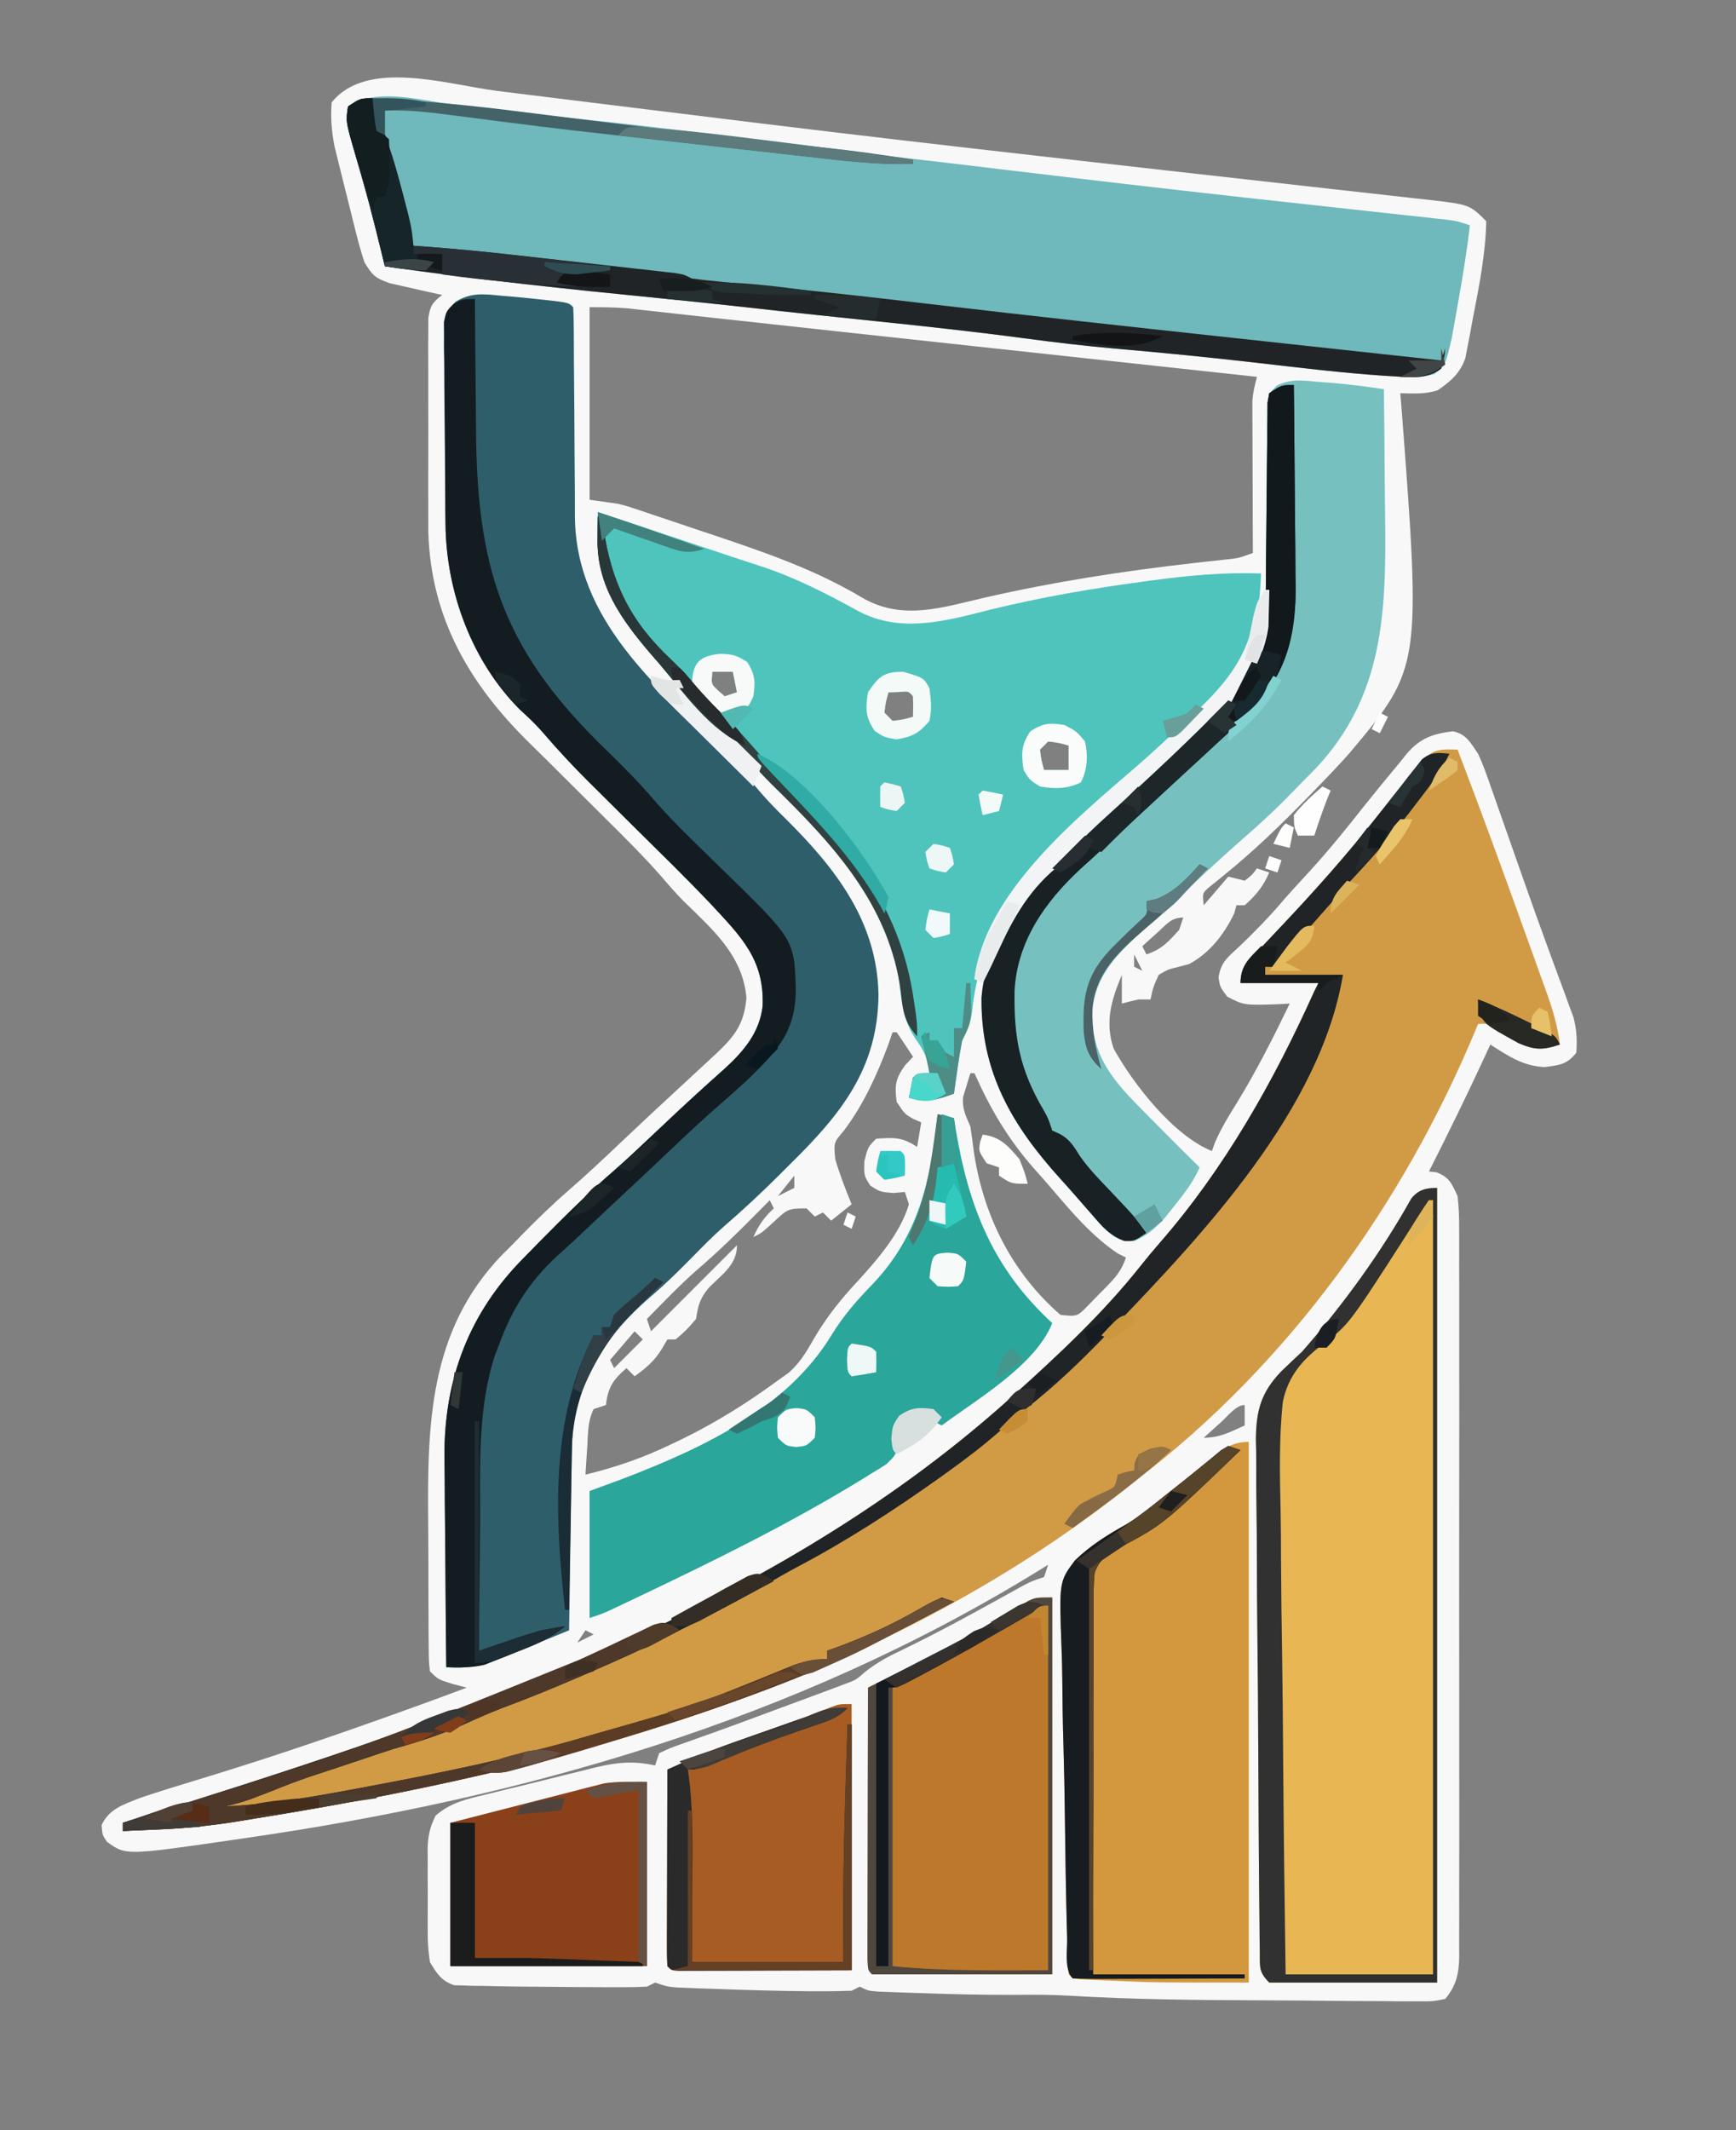 <?xml version="1.0" encoding="UTF-8"?>
<svg version="1.1" xmlns="http://www.w3.org/2000/svg" width="424" height="520">
<rect width="100%" height="100%" fill="#808080" stroke="none"/>
<path d="M0 0 C3.209 0.401 6.419 0.797 9.629 1.193 C14.33 1.772 19.031 2.352 23.732 2.934 C36.53 4.518 49.329 6.093 62.129 7.656 C62.803 7.738 63.477 7.82 64.171 7.905 C86.896 10.679 109.635 13.321 132.384 15.897 C135.6 16.261 138.816 16.626 142.032 16.991 C156.203 18.601 170.374 20.206 184.549 21.78 C190.481 22.439 196.413 23.107 202.344 23.781 C205.79 24.172 209.237 24.559 212.684 24.934 C216.441 25.346 220.196 25.772 223.951 26.201 C225.053 26.318 226.154 26.435 227.289 26.556 C237.408 27.743 237.408 27.743 241.454 31.789 C241.297 39.849 239.686 47.84 238.141 55.726 C237.84 57.39 237.84 57.39 237.534 59.087 C237.326 60.153 237.117 61.218 236.903 62.316 C236.721 63.272 236.539 64.229 236.351 65.214 C235.063 68.909 232.807 70.855 229.641 73.039 C226.57 74.092 223.678 73.833 220.454 73.789 C220.526 74.596 220.598 75.402 220.672 76.234 C225.601 140.713 225.601 140.713 208.11 161.585 C205.31 164.737 202.397 167.772 199.454 170.789 C198.943 171.315 198.432 171.84 197.906 172.382 C191.374 179.083 184.7 185.555 177.411 191.437 C176.765 191.966 176.119 192.494 175.454 193.039 C174.876 193.497 174.299 193.956 173.704 194.429 C172.115 195.849 172.115 195.849 172.454 198.789 C174.434 196.479 176.414 194.169 178.454 191.789 C179.774 192.119 181.094 192.449 182.454 192.789 C184.226 191.434 184.226 191.434 185.454 189.789 C186.444 190.119 187.434 190.449 188.454 190.789 C187.013 194.15 185.206 196.38 182.454 198.789 C181.794 198.789 181.134 198.789 180.454 198.789 C180.268 199.449 180.082 200.109 179.891 200.789 C177.464 205.854 173.856 210.53 168.829 213.164 C168.045 213.37 167.261 213.576 166.454 213.789 C163.753 214.435 163.753 214.435 161.454 215.789 C160.082 218.818 160.082 218.818 159.454 221.789 C158.464 221.789 157.474 221.789 156.454 221.789 C155.114 222.095 153.779 222.423 152.454 222.789 C152.454 220.455 152.454 218.122 152.454 215.789 C149.893 221.907 148.24 227.329 150.454 233.789 C155.223 242.382 164.989 254.98 174.454 258.789 C174.821 257.762 174.821 257.762 175.196 256.714 C176.681 253.259 178.594 250.158 180.579 246.976 C185.377 239.154 189.47 231.049 193.454 222.789 C192.645 222.835 191.837 222.881 191.004 222.929 C182.291 223.223 182.291 223.223 178.204 221.101 C176.454 218.789 176.454 218.789 176.059 216.445 C176.611 212.728 178.28 211.5 181.016 208.976 C184.758 205.418 188.26 201.831 191.614 197.91 C193.823 195.363 196.107 192.893 198.391 190.414 C202.984 185.377 207.241 180.143 211.454 174.789 C214.413 171.086 217.412 167.423 220.454 163.789 C220.977 163.131 221.5 162.474 222.04 161.796 C225.408 157.907 228.41 156.952 233.305 156.308 C236.646 157.055 237.53 159.012 239.454 161.789 C240.674 164.405 241.617 167.095 242.555 169.824 C242.834 170.607 243.112 171.391 243.399 172.198 C244.302 174.746 245.19 177.298 246.079 179.851 C246.698 181.61 247.318 183.369 247.938 185.128 C248.877 187.788 249.814 190.448 250.747 193.11 C252.655 198.55 254.603 203.973 256.594 209.382 C257.065 210.669 257.536 211.955 258.006 213.241 C258.867 215.591 259.734 217.938 260.608 220.283 C260.988 221.328 261.367 222.372 261.758 223.449 C262.088 224.342 262.418 225.236 262.758 226.156 C263.551 229.158 263.676 231.696 263.454 234.789 C261.143 237.677 259.437 237.791 255.766 238.289 C250.604 238.133 246.688 235.533 242.454 232.789 C242.041 233.686 241.629 234.583 241.204 235.507 C236.804 245.03 232.189 254.429 227.454 263.789 C228.351 263.881 228.351 263.881 229.266 263.976 C232.464 265.164 233.009 266.73 234.454 269.789 C234.737 272.475 234.859 274.925 234.835 277.607 C234.839 278.388 234.844 279.169 234.849 279.973 C234.861 282.586 234.851 285.198 234.842 287.81 C234.846 289.684 234.851 291.559 234.858 293.433 C234.871 298.522 234.866 303.611 234.857 308.699 C234.849 314.023 234.856 319.348 234.861 324.672 C234.866 333.613 234.859 342.554 234.845 351.495 C234.828 361.834 234.834 372.173 234.85 382.512 C234.864 391.387 234.866 400.261 234.858 409.136 C234.853 414.438 234.853 419.739 234.863 425.04 C234.871 430.024 234.865 435.008 234.848 439.992 C234.844 441.822 234.845 443.651 234.852 445.481 C234.86 447.978 234.85 450.473 234.835 452.97 C234.841 453.695 234.848 454.42 234.855 455.167 C234.804 459.513 234.224 462.384 231.454 465.789 C228.387 466.397 228.387 466.397 224.562 466.372 C223.863 466.374 223.165 466.377 222.446 466.379 C220.127 466.381 217.811 466.347 215.493 466.312 C213.866 466.305 212.239 466.3 210.612 466.298 C206.309 466.284 202.007 466.24 197.705 466.19 C194.255 466.155 190.806 466.142 187.357 466.13 C171.402 466.073 155.463 465.953 139.532 464.994 C135.295 464.749 131.071 464.747 126.829 464.789 C118.862 464.84 110.915 464.631 102.954 464.351 C101.152 464.292 101.152 464.292 99.314 464.232 C98.195 464.19 97.076 464.148 95.922 464.105 C94.916 464.068 93.91 464.032 92.874 463.994 C90.454 463.789 90.454 463.789 88.454 462.789 C87.794 463.119 87.134 463.449 86.454 463.789 C83.776 463.892 81.131 463.929 78.454 463.914 C77.635 463.911 76.817 463.908 75.973 463.906 C68.463 463.851 60.959 463.621 53.454 463.351 C52.314 463.312 51.175 463.273 50 463.232 C48.933 463.19 47.866 463.148 46.766 463.105 C45.814 463.068 44.861 463.032 43.879 462.994 C41.454 462.789 41.454 462.789 38.454 461.789 C37.794 462.119 37.134 462.449 36.454 462.789 C34.595 462.886 32.733 462.919 30.872 462.921 C29.721 462.924 28.571 462.926 27.385 462.928 C21.074 462.903 14.764 462.859 8.454 462.789 C7.36 462.781 6.266 462.774 5.14 462.767 C2.243 462.739 -0.651 462.677 -3.546 462.601 C-4.405 462.595 -5.263 462.59 -6.147 462.584 C-6.939 462.555 -7.731 462.526 -8.546 462.496 C-9.227 462.48 -9.908 462.464 -10.609 462.448 C-13.772 461.371 -14.833 459.6 -16.546 456.789 C-16.937 454.134 -17.109 451.904 -17.078 449.257 C-17.083 448.187 -17.083 448.187 -17.089 447.095 C-17.092 445.592 -17.085 444.09 -17.068 442.587 C-17.046 440.295 -17.068 438.006 -17.093 435.714 C-17.091 434.249 -17.085 432.785 -17.078 431.32 C-17.086 430.639 -17.094 429.959 -17.102 429.258 C-17.04 426.07 -16.576 423.847 -15.124 421.001 C-11.378 417.785 -7.519 416.982 -2.777 415.859 C-1.345 415.5 -1.345 415.5 0.115 415.133 C2.131 414.632 4.149 414.14 6.17 413.657 C9.251 412.917 12.322 412.144 15.393 411.367 C17.357 410.883 19.321 410.401 21.286 409.921 C22.656 409.576 22.656 409.576 24.055 409.224 C29.265 407.998 33.21 407.629 38.454 408.789 C38.784 407.799 39.114 406.809 39.454 405.789 C42.102 404.535 42.102 404.535 45.829 403.226 C47.27 402.71 48.712 402.193 50.153 401.675 C50.974 401.384 51.796 401.094 52.643 400.794 C58.328 398.761 63.981 396.64 69.641 394.539 C70.823 394.102 72.005 393.666 73.223 393.216 C74.905 392.595 74.905 392.595 76.622 391.96 C77.625 391.59 78.628 391.22 79.661 390.838 C80.583 390.492 81.504 390.145 82.454 389.789 C83.35 389.453 84.246 389.118 85.169 388.772 C87.597 387.847 87.597 387.847 89.833 385.882 C92.818 383.498 95.963 381.914 99.391 380.289 C107.467 376.367 115.326 372.088 123.178 367.738 C124.08 367.24 124.982 366.743 125.911 366.23 C127.117 365.56 127.117 365.56 128.347 364.877 C130.454 363.789 130.454 363.789 133.454 362.789 C133.784 361.799 134.114 360.809 134.454 359.789 C133.822 360.18 133.19 360.572 132.54 360.975 C72.893 397.782 6.392 416.774 -62.609 426.664 C-63.358 426.773 -64.108 426.883 -64.88 426.996 C-90.85 430.76 -90.85 430.76 -95.418 427.421 C-96.546 425.789 -96.546 425.789 -96.734 423.351 C-94.894 419.38 -91.426 418.372 -87.546 416.789 C-83.093 415.266 -78.6 413.887 -74.096 412.528 C-60.063 408.283 -46.178 403.679 -32.359 398.789 C-31.569 398.51 -30.78 398.231 -29.966 397.943 C-22.468 395.29 -14.989 392.595 -7.546 389.789 C-9.217 389.355 -9.217 389.355 -10.921 388.914 C-14.546 387.789 -14.546 387.789 -16.546 385.789 C-16.814 383.226 -16.814 383.226 -16.837 379.94 C-16.85 378.711 -16.862 377.481 -16.876 376.215 C-16.879 374.862 -16.881 373.509 -16.882 372.156 C-16.889 370.762 -16.895 369.368 -16.902 367.975 C-16.914 365.041 -16.918 362.107 -16.917 359.173 C-16.917 356.191 -16.93 353.211 -16.958 350.229 C-17.179 325.953 -16.947 302.813 1.063 284.16 C2.246 282.986 2.246 282.986 3.454 281.789 C4.284 280.934 5.114 280.079 5.969 279.199 C9.617 275.478 13.316 271.885 17.25 268.468 C21.487 264.788 25.571 260.963 29.641 257.101 C34.922 252.107 40.224 247.14 45.579 242.226 C47.54 240.417 49.497 238.603 51.454 236.789 C52.208 236.09 52.962 235.391 53.739 234.671 C58.11 230.489 60.193 227.599 60.766 221.414 C59.862 210.925 52.418 204.649 45.286 197.653 C43.569 195.906 41.983 194.106 40.399 192.238 C35.794 186.942 30.811 182.039 25.829 177.101 C24.9 176.177 23.972 175.254 23.016 174.302 C21.291 172.586 19.565 170.871 17.838 169.157 C16.162 167.492 14.489 165.823 12.819 164.152 C11.147 162.482 9.463 160.824 7.77 159.175 C-6.865 144.831 -16.315 128.699 -16.935 107.669 C-16.954 105.133 -16.957 102.598 -16.945 100.062 C-16.947 98.698 -16.95 97.333 -16.954 95.969 C-16.958 93.14 -16.952 90.312 -16.937 87.483 C-16.92 83.86 -16.93 80.237 -16.948 76.613 C-16.959 73.809 -16.956 71.006 -16.948 68.202 C-16.945 66.217 -16.954 64.233 -16.963 62.248 C-16.949 60.449 -16.949 60.449 -16.935 58.614 C-16.932 57.559 -16.93 56.503 -16.927 55.416 C-16.5 52.466 -15.869 51.577 -13.546 49.789 C-14.115 49.667 -14.683 49.546 -15.269 49.421 C-17.699 48.894 -20.123 48.343 -22.546 47.789 C-23.825 47.5 -25.104 47.211 -26.421 46.914 C-29.999 45.626 -30.626 44.975 -32.546 41.789 C-33.318 39.435 -33.987 37.047 -34.589 34.644 C-34.763 33.956 -34.936 33.268 -35.115 32.559 C-35.478 31.107 -35.836 29.654 -36.191 28.199 C-36.73 25.991 -37.289 23.787 -37.849 21.583 C-38.201 20.166 -38.552 18.749 -38.902 17.332 C-39.376 15.414 -39.376 15.414 -39.86 13.457 C-40.551 9.762 -40.835 6.536 -40.546 2.789 C-31.897 -7.965 -12.251 -1.532 0 0 Z M22.454 52.789 C22.454 68.299 22.454 83.809 22.454 99.789 C24.764 100.119 27.074 100.449 29.454 100.789 C31.575 101.331 31.575 101.331 33.347 101.924 C34.025 102.148 34.703 102.372 35.402 102.603 C36.468 102.966 36.468 102.966 37.555 103.335 C38.314 103.589 39.072 103.842 39.853 104.102 C41.453 104.637 43.051 105.176 44.648 105.716 C47.049 106.528 49.452 107.331 51.856 108.132 C64.824 112.473 77.484 116.76 89.254 123.833 C99.092 129.387 108.739 126.032 119.093 123.654 C135.959 119.804 152.798 117.199 169.981 115.249 C170.803 115.155 171.626 115.062 172.473 114.965 C174.014 114.792 175.556 114.623 177.099 114.46 C180.899 114.083 180.899 114.083 184.454 112.789 C184.448 111.628 184.443 110.468 184.438 109.272 C184.42 104.963 184.408 100.654 184.399 96.346 C184.394 94.481 184.387 92.617 184.378 90.753 C184.366 88.072 184.36 85.391 184.356 82.71 C184.351 81.878 184.346 81.046 184.34 80.188 C184.34 79.407 184.34 78.627 184.34 77.823 C184.338 77.139 184.336 76.455 184.333 75.75 C184.462 73.659 184.923 71.811 185.454 69.789 C170.447 68.163 155.44 66.537 140.432 64.911 C134.143 64.229 127.854 63.548 121.564 62.867 C120.199 62.719 118.834 62.571 117.468 62.423 C114.083 62.056 110.698 61.689 107.314 61.323 C100.681 60.604 94.048 59.886 87.415 59.168 C76.113 57.946 64.812 56.721 53.514 55.474 C50.942 55.192 48.369 54.909 45.797 54.627 C43.519 54.376 41.242 54.122 38.964 53.867 C37.624 53.72 36.283 53.573 34.943 53.426 C33.26 53.239 33.26 53.239 31.542 53.049 C28.522 52.794 25.484 52.789 22.454 52.789 Z M52.454 141.789 C52.121 144.791 52.121 144.791 53.954 146.476 C54.449 146.909 54.944 147.342 55.454 147.789 C56.444 147.459 57.434 147.129 58.454 146.789 C58.124 145.139 57.794 143.489 57.454 141.789 C55.804 141.789 54.154 141.789 52.454 141.789 Z M95.454 146.789 C94.774 149.186 94.774 149.186 94.454 151.789 C95.114 152.449 95.774 153.109 96.454 153.789 C99.056 153.468 99.056 153.468 101.454 152.789 C101.496 151.122 101.494 149.455 101.454 147.789 C100.387 146.492 100.387 146.492 97.891 146.726 C97.087 146.747 96.282 146.767 95.454 146.789 Z M134.454 158.789 C133.794 159.449 133.134 160.109 132.454 160.789 C132.774 163.391 132.774 163.391 133.454 165.789 C135.434 165.789 137.414 165.789 139.454 165.789 C139.454 163.809 139.454 161.829 139.454 159.789 C137.056 159.109 137.056 159.109 134.454 158.789 Z M161.329 205.289 C160.604 205.938 159.88 206.588 159.133 207.257 C158.579 207.763 158.025 208.268 157.454 208.789 C157.784 209.449 158.114 210.109 158.454 210.789 C162.195 209.541 163.829 207.69 166.454 204.789 C166.784 203.799 167.114 202.809 167.454 201.789 C164.51 201.789 163.478 203.347 161.329 205.289 Z M155.454 210.789 C155.454 211.779 155.454 212.769 155.454 213.789 C156.114 214.119 156.774 214.449 157.454 214.789 C156.794 213.469 156.134 212.149 155.454 210.789 Z M96.454 229.789 C95.897 231.397 95.897 231.397 95.329 233.039 C92.588 240.317 89.287 247.569 84.579 253.789 C82.068 256.72 82.068 256.72 82.454 260.789 C83.573 264.546 84.962 268.165 86.454 271.789 C84.804 273.109 83.154 274.429 81.454 275.789 C80.794 275.129 80.134 274.469 79.454 273.789 C78.464 274.284 78.464 274.284 77.454 274.789 C76.794 274.129 76.134 273.469 75.454 272.789 C71.104 272.789 70.784 272.96 67.829 275.726 C64.582 278.724 64.582 278.724 62.454 279.789 C63.747 276.904 65.113 274.916 67.454 272.789 C67.124 272.129 66.794 271.469 66.454 270.789 C65.68 271.574 64.907 272.359 64.11 273.167 C59.039 278.291 53.972 283.316 48.477 287.988 C44.281 291.722 40.388 295.782 36.454 299.789 C36.784 300.779 37.114 301.769 37.454 302.789 C44.384 295.859 51.314 288.929 58.454 281.789 C58.454 286.617 54.77 288.892 51.52 292.218 C49.331 294.941 48.978 296.422 48.454 299.789 C46.016 302.601 46.016 302.601 43.454 304.789 C42.794 304.789 42.134 304.789 41.454 304.789 C41.02 305.531 40.587 306.274 40.141 307.039 C38.287 310.06 36.297 311.713 33.454 313.789 C32.794 313.129 32.134 312.469 31.454 311.789 C28.199 314.623 26.933 316.475 26.454 320.789 C24.969 321.284 24.969 321.284 23.454 321.789 C21.973 324.75 22.1 327.624 21.891 330.914 C21.807 332.195 21.724 333.476 21.637 334.796 C21.577 335.784 21.516 336.771 21.454 337.789 C28.943 335.974 35.774 333.59 42.704 330.226 C44.056 329.576 44.056 329.576 45.436 328.913 C53.603 324.892 61.124 320.173 68.454 314.789 C69.335 314.16 70.217 313.53 71.125 312.882 C73.885 310.401 75.383 307.892 77.204 304.664 C80.353 299.273 83.916 294.829 88.208 290.269 C93.071 284.898 98.325 278.826 100.454 271.789 C100.124 270.799 99.794 269.809 99.454 268.789 C98.546 268.871 97.639 268.954 96.704 269.039 C93.454 268.789 93.454 268.789 91.016 267.226 C89.454 264.789 89.454 264.789 89.579 261.164 C90.454 257.789 90.454 257.789 92.454 255.789 C96.79 255.473 98.78 255.34 102.454 257.789 C102.784 255.809 103.114 253.829 103.454 251.789 C102.835 251.52 102.216 251.252 101.579 250.976 C99.454 249.789 99.454 249.789 97.454 246.789 C96.932 242.793 97.122 241.265 99.454 237.914 C100.114 237.212 100.774 236.511 101.454 235.789 C100.15 233.769 98.815 231.769 97.454 229.789 C97.124 229.789 96.794 229.789 96.454 229.789 Z M115.454 239.789 C115.082 241.005 114.711 242.222 114.329 243.476 C114.12 244.161 113.911 244.845 113.696 245.55 C113.381 248.46 114.316 250.112 115.454 252.789 C115.771 254.761 116.038 256.741 116.266 258.726 C118.546 274.331 125.453 288.337 137.454 298.789 C141.541 299.215 141.541 299.215 144.215 296.488 C145.201 295.494 146.176 294.49 147.141 293.476 C147.639 292.977 148.138 292.477 148.651 291.962 C150.962 289.595 152.395 287.965 153.454 284.789 C152.464 284.294 152.464 284.294 151.454 283.789 C145.199 279.619 140.222 273.727 135.368 268.031 C133.949 266.369 132.502 264.732 131.04 263.109 C124.617 255.793 120.416 248.657 116.454 239.789 C116.124 239.789 115.794 239.789 115.454 239.789 Z M72.454 264.789 C71.134 266.439 69.814 268.089 68.454 269.789 C69.774 269.129 71.094 268.469 72.454 267.789 C72.454 266.799 72.454 265.809 72.454 264.789 Z M33.454 302.789 C31.474 305.099 29.494 307.409 27.454 309.789 C27.784 310.449 28.114 311.109 28.454 311.789 C30.764 309.479 33.074 307.169 35.454 304.789 C34.794 304.129 34.134 303.469 33.454 302.789 Z M25.454 315.789 C25.454 318.789 25.454 318.789 25.454 318.789 Z M176.891 324.789 C175.652 325.902 175.652 325.902 174.387 327.039 C173.43 327.905 173.43 327.905 172.454 328.789 C176.321 328.789 178.962 327.369 182.454 325.789 C182.454 324.139 182.454 322.489 182.454 320.789 C180.35 320.789 178.337 323.485 176.891 324.789 Z M21.454 375.789 C20.464 377.274 20.464 377.274 19.454 378.789 C20.774 378.129 22.094 377.469 23.454 376.789 C22.794 376.459 22.134 376.129 21.454 375.789 Z " fill="#F8F8F8" transform="translate(121.546,22.211)"/>
<path d="M0 0 C5.497 14.362 10.778 28.802 15.975 43.274 C16.657 45.171 17.341 47.067 18.026 48.963 C19.002 51.663 19.97 54.366 20.938 57.07 C21.232 57.882 21.526 58.694 21.83 59.53 C23.305 63.679 24.445 67.606 25 72 C21.005 73.243 19.048 73.468 15.156 71.73 C13.205 70.634 11.27 69.507 9.355 68.348 C7.163 66.834 7.163 66.834 5 67 C4.624 67.904 4.624 67.904 4.241 68.826 C-13.485 111.183 -41.307 149.828 -78 178 C-79.002 178.795 -80.003 179.591 -81.035 180.41 C-142.248 228.789 -218.378 248.925 -294 261 C-295.745 261.289 -295.745 261.289 -297.525 261.584 C-304.13 262.655 -310.627 263.366 -317.312 263.625 C-318.16 263.664 -319.008 263.702 -319.881 263.742 C-321.92 263.834 -323.96 263.918 -326 264 C-326 263.34 -326 262.68 -326 262 C-325.473 261.836 -324.946 261.672 -324.403 261.504 C-249.434 238.085 -169.639 212.275 -110 159 C-109.472 158.529 -108.945 158.058 -108.401 157.572 C-97.326 147.619 -86.4 137.413 -77.156 125.707 C-75.717 123.901 -74.237 122.126 -72.719 120.387 C-56.853 102.177 -44.879 80.933 -35 59 C-34.67 58.34 -34.34 57.68 -34 57 C-40.27 57 -46.54 57 -53 57 C-53 52.928 -50.924 51.404 -48.25 48.625 C-47.512 47.838 -47.512 47.838 -46.758 47.035 C-45.711 45.92 -44.661 44.807 -43.608 43.697 C-35.729 35.385 -28.175 26.933 -21 18 C-18.529 14.952 -16.047 11.912 -13.562 8.875 C-12.946 8.115 -12.33 7.356 -11.696 6.573 C-11.117 5.866 -10.538 5.158 -9.941 4.43 C-9.423 3.793 -8.904 3.156 -8.369 2.5 C-5.802 -0.312 -3.637 -0.096 0 0 Z " fill="#D19B46" transform="translate(356,183)"/>
<path d="M0 0 C0.721 0.057 1.442 0.115 2.186 0.174 C4.357 0.355 6.521 0.576 8.688 0.812 C9.443 0.892 10.199 0.971 10.978 1.053 C16.559 1.684 16.559 1.684 17.688 2.812 C17.79 4.687 17.823 6.565 17.829 8.443 C17.836 9.649 17.843 10.854 17.851 12.097 C17.855 13.413 17.859 14.73 17.863 16.086 C17.874 17.448 17.885 18.81 17.898 20.173 C17.95 25.965 17.998 31.756 18.013 37.548 C18.024 41.09 18.053 44.631 18.095 48.173 C18.113 50.161 18.11 52.15 18.107 54.139 C18.44 79.111 37.667 94.963 54.273 111.379 C57.708 114.788 60.949 118.298 64.082 121.988 C65.871 124.021 67.759 125.913 69.688 127.812 C81.851 139.882 91.936 152.889 92.25 170.625 C92.102 188.639 83.147 199.715 70.812 211.875 C69.523 213.164 69.523 213.164 68.207 214.479 C63.761 218.894 59.238 223.144 54.488 227.228 C51.758 229.631 49.225 232.209 46.688 234.812 C43.372 238.179 40.051 241.448 36.438 244.5 C25.977 253.525 18.615 264.331 17.474 278.457 C17.362 281.483 17.307 284.504 17.273 287.531 C17.254 288.63 17.235 289.728 17.215 290.86 C17.155 294.344 17.109 297.828 17.062 301.312 C17.024 303.685 16.985 306.057 16.945 308.43 C16.85 314.224 16.764 320.018 16.688 325.812 C13.008 327.332 9.318 328.825 5.625 330.312 C4.067 330.956 4.067 330.956 2.479 331.613 C-3.013 333.81 -7.379 335.418 -13.312 334.812 C-13.406 326.857 -13.477 318.903 -13.52 310.947 C-13.54 307.251 -13.568 303.556 -13.614 299.861 C-13.658 296.281 -13.682 292.703 -13.692 289.123 C-13.703 287.121 -13.734 285.119 -13.766 283.117 C-13.77 264.27 -7.668 248.22 5.688 234.812 C6.973 233.501 8.258 232.19 9.543 230.879 C15.441 224.902 21.349 219.033 27.707 213.543 C31.01 210.656 34.188 207.638 37.375 204.625 C41.379 200.845 45.383 197.07 49.473 193.383 C50.352 192.587 50.352 192.587 51.249 191.774 C52.337 190.792 53.429 189.816 54.526 188.845 C59.271 184.548 63.222 179.932 63.961 173.395 C64.379 161.995 58.703 156.487 51.258 148.467 C45.178 142.062 38.834 135.904 32.562 129.688 C29.536 126.688 26.513 123.685 23.492 120.68 C22.813 120.009 22.133 119.338 21.434 118.646 C17.499 114.731 13.765 110.705 10.155 106.488 C8.468 104.561 6.649 102.841 4.75 101.125 C-7.033 89.365 -13.294 72.408 -13.505 55.871 C-13.521 54.723 -13.537 53.575 -13.554 52.392 C-13.599 47.195 -13.64 41.997 -13.663 36.799 C-13.676 34.054 -13.704 31.31 -13.745 28.565 C-13.803 24.603 -13.821 20.642 -13.836 16.68 C-13.859 15.45 -13.881 14.221 -13.905 12.955 C-13.902 11.813 -13.899 10.672 -13.896 9.496 C-13.904 8.492 -13.912 7.489 -13.921 6.455 C-13.312 3.812 -13.312 3.812 -11.021 1.47 C-7.305 -0.804 -4.169 -0.436 0 0 Z " fill="#2F5E6B" transform="translate(122.312,72.188)"/>
<path d="M0 0 C9.744 1.363 19.5 2.44 29.287 3.437 C41.678 4.699 54.035 6.051 66.375 7.75 C76.529 9.147 86.689 10.421 96.875 11.562 C107.588 12.764 118.297 13.994 129 15.277 C130.148 15.415 131.296 15.553 132.479 15.694 C134.243 15.906 134.243 15.906 136.042 16.121 C155.652 18.472 175.264 20.777 194.895 22.945 C195.721 23.037 196.547 23.128 197.399 23.222 C205.585 24.126 213.771 25.026 221.958 25.916 C224.996 26.247 228.033 26.58 231.071 26.914 C232.491 27.069 233.911 27.223 235.332 27.376 C237.28 27.585 239.227 27.799 241.174 28.013 C242.268 28.132 243.363 28.251 244.49 28.373 C247.188 28.75 247.188 28.75 250.188 29.75 C249.448 36.195 248.403 42.555 247.25 48.938 C247.08 49.909 246.911 50.88 246.736 51.881 C246.567 52.821 246.397 53.762 246.223 54.73 C246.072 55.575 245.921 56.42 245.766 57.29 C244.202 63.941 244.202 63.941 241.531 66.07 C238.205 67.035 235.1 66.853 231.688 66.625 C230.883 66.577 230.078 66.529 229.249 66.48 C218.904 65.78 208.604 64.521 198.306 63.336 C186.803 62.015 175.295 60.867 163.759 59.877 C156.217 59.208 148.731 58.323 141.227 57.32 C129.297 55.727 117.346 54.43 105.375 53.188 C102.374 52.874 99.373 52.559 96.372 52.244 C94.41 52.038 92.447 51.832 90.485 51.627 C84.728 51.023 78.975 50.396 73.223 49.746 C66.409 48.979 59.589 48.279 52.766 47.602 C30.181 45.358 7.651 43.022 -14.812 39.75 C-15.043 38.804 -15.274 37.858 -15.512 36.883 C-15.84 35.547 -16.17 34.211 -16.5 32.875 C-16.675 32.166 -16.85 31.458 -17.03 30.727 C-18.024 26.752 -19.068 22.797 -20.191 18.855 C-20.419 18.055 -20.647 17.255 -20.882 16.431 C-21.328 14.879 -21.779 13.328 -22.237 11.78 C-24.373 4.345 -24.373 4.345 -23.812 0.75 C-17.259 -3.619 -7.476 -1.112 0 0 Z " fill="#6FB8BB" transform="translate(108.812,25.25)"/>
<path d="M0 0 C1.213 0.405 2.426 0.81 3.676 1.227 C7.547 2.517 11.42 3.802 15.293 5.086 C21.168 7.034 27.038 8.998 32.907 10.968 C35.36 11.786 37.816 12.59 40.277 13.383 C48.5 16.127 55.91 19.938 63.48 24.109 C73.955 29.736 84.989 26.6 95.938 23.812 C108.104 20.854 120.279 18.723 132.688 17.062 C133.467 16.955 134.247 16.848 135.051 16.738 C144.055 15.512 152.893 14.672 162 15 C161.487 28.02 159.272 36.655 150 46 C149.283 46.742 148.567 47.485 147.828 48.25 C143.746 52.417 139.512 56.316 135.112 60.142 C128.92 65.589 122.98 71.323 117 77 C116.48 77.49 115.96 77.979 115.425 78.484 C102.558 90.647 93.138 104.009 91.422 122.004 C91.015 124.892 90.293 126.449 89 129 C88.562 131.239 88.191 133.491 87.875 135.75 C87.707 136.92 87.54 138.091 87.367 139.297 C87.185 140.635 87.185 140.635 87 142 C82.82 143.517 80.333 144.274 76 143 C76.33 141.35 76.66 139.7 77 138 C78.32 137.67 79.64 137.34 81 137 C80.667 133.448 79.615 131.369 77.562 128.562 C74.427 123.815 74.158 119.083 73.512 113.527 C70.692 94.092 55.871 79.58 42.449 66.445 C40.361 64.361 38.412 62.244 36.5 60 C33.659 56.667 30.615 53.574 27.5 50.5 C23.118 46.164 18.962 41.723 15 37 C14.258 36.147 13.515 35.293 12.75 34.414 C5.522 25.925 -0.176 17.732 -0.062 6.312 C-0.053 5.133 -0.044 3.954 -0.035 2.738 C-0.024 1.835 -0.012 0.931 0 0 Z M28 39 C27.668 42.003 27.668 42.003 29.5 43.688 C29.995 44.121 30.49 44.554 31 45 C31.99 44.67 32.98 44.34 34 44 C33.67 42.35 33.34 40.7 33 39 C31.35 39 29.7 39 28 39 Z M71 44 C70.32 46.397 70.32 46.397 70 49 C70.66 49.66 71.32 50.32 72 51 C74.603 50.68 74.603 50.68 77 50 C77.043 48.334 77.041 46.666 77 45 C75.934 43.704 75.934 43.704 73.438 43.938 C72.633 43.958 71.829 43.979 71 44 Z M110 56 C109.34 56.66 108.68 57.32 108 58 C108.32 60.603 108.32 60.603 109 63 C110.98 63 112.96 63 115 63 C115 61.02 115 59.04 115 57 C112.603 56.32 112.603 56.32 110 56 Z " fill="#4FC4BC" transform="translate(146,125)"/>
<path d="M0 0 C0 64.02 0 128.04 0 194 C-13.53 194 -27.06 194 -41 194 C-43.636 191.364 -43.268 190.162 -43.308 186.481 C-43.325 185.307 -43.342 184.134 -43.36 182.925 C-43.368 181.631 -43.377 180.337 -43.386 179.004 C-43.402 177.633 -43.418 176.261 -43.435 174.889 C-43.488 170.376 -43.518 165.862 -43.547 161.348 C-43.558 159.792 -43.568 158.236 -43.579 156.681 C-43.622 150.205 -43.66 143.729 -43.682 137.253 C-43.715 127.985 -43.781 118.719 -43.895 109.452 C-43.973 102.93 -44.012 96.409 -44.022 89.887 C-44.03 85.996 -44.053 82.106 -44.118 78.215 C-44.179 74.546 -44.191 70.88 -44.168 67.21 C-44.167 65.238 -44.216 63.266 -44.266 61.294 C-44.169 54.255 -43.002 49.982 -38.112 44.836 C-36.424 43.208 -34.722 41.593 -33 40 C-23.034 28.645 -13.647 15.754 -6.287 2.562 C-4.543 0.445 -2.713 0 0 0 Z " fill="#E8B754" transform="translate(351,290)"/>
<path d="M0 0 C0.734 0.053 1.468 0.106 2.225 0.16 C6.745 0.505 11.201 1.093 15.688 1.75 C15.79 9.575 15.859 17.399 15.907 25.224 C15.925 27.88 15.954 30.534 15.989 33.19 C16.284 56.259 15.6 76.947 -1.136 94.521 C-2.519 95.94 -3.916 97.345 -5.312 98.75 C-6.405 99.881 -6.405 99.881 -7.52 101.035 C-11.193 104.795 -15.028 108.3 -19.008 111.73 C-23.583 115.739 -28.017 119.904 -32.473 124.044 C-34.425 125.855 -36.384 127.658 -38.344 129.461 C-39.688 130.703 -41.031 131.945 -42.375 133.188 C-43.006 133.766 -43.637 134.345 -44.287 134.942 C-50.723 140.912 -55.264 145.984 -55.625 155.125 C-55.218 166.255 -48.702 172.279 -41.312 179.75 C-40.478 180.597 -40.478 180.597 -39.627 181.461 C-36.214 184.917 -32.774 188.343 -29.312 191.75 C-30.916 195.378 -33.136 198.237 -35.625 201.312 C-36.384 202.263 -37.144 203.213 -37.926 204.191 C-40.304 206.741 -42.12 208.359 -45.312 209.75 C-49.047 209.803 -50.196 208.858 -52.961 206.309 C-53.882 205.279 -54.79 204.238 -55.688 203.188 C-56.169 202.641 -56.651 202.095 -57.148 201.531 C-58.109 200.439 -59.066 199.343 -60.017 198.242 C-61.095 197.001 -62.195 195.779 -63.301 194.562 C-75.236 181.393 -82.76 168.443 -82.59 150.383 C-82.177 144.972 -80.648 140.613 -78.312 135.75 C-77.781 134.574 -77.781 134.574 -77.238 133.375 C-71.425 122.225 -60.494 113.239 -51 105.219 C-48.56 103.095 -46.332 100.779 -44.066 98.473 C-42.354 96.79 -40.581 95.239 -38.75 93.688 C-21.344 78.692 -21.344 78.692 -13.312 57.75 C-13.223 55.857 -13.178 53.962 -13.171 52.068 C-13.164 50.977 -13.157 49.886 -13.149 48.762 C-13.143 47.018 -13.143 47.018 -13.137 45.238 C-13.114 42.765 -13.089 40.292 -13.064 37.818 C-13.029 33.927 -13 30.036 -12.987 26.145 C-12.971 22.384 -12.931 18.624 -12.887 14.863 C-12.889 13.695 -12.891 12.526 -12.893 11.322 C-12.876 10.24 -12.86 9.159 -12.843 8.044 C-12.834 6.616 -12.834 6.616 -12.825 5.158 C-12.312 2.75 -12.312 2.75 -10.521 0.926 C-7.094 -0.899 -3.741 -0.343 0 0 Z " fill="#77C0C0" transform="translate(322.312,93.25)"/>
<path d="M0 0 C0 43.56 0 87.12 0 132 C-23.317 132 -23.317 132 -32.688 131.562 C-33.686 131.523 -34.684 131.484 -35.713 131.443 C-36.657 131.401 -37.601 131.36 -38.574 131.316 C-39.821 131.261 -39.821 131.261 -41.093 131.205 C-43 131 -43 131 -44 130 C-44.181 126.99 -44.296 124.002 -44.367 120.989 C-44.393 120.043 -44.419 119.096 -44.446 118.121 C-44.672 109.354 -44.806 100.585 -44.911 91.816 C-44.983 85.924 -45.086 80.037 -45.262 74.148 C-45.432 68.453 -45.521 62.762 -45.557 57.066 C-45.584 54.901 -45.639 52.736 -45.722 50.573 C-46.33 34.115 -46.33 34.115 -42.472 28.957 C-38.759 25.343 -34.583 22.732 -30.075 20.227 C-26.653 18.203 -23.635 15.697 -20.562 13.188 C-19.423 12.286 -18.283 11.386 -17.141 10.488 C-15.168 8.928 -13.2 7.362 -11.234 5.793 C-10.036 4.844 -10.036 4.844 -8.812 3.875 C-7.801 3.067 -7.801 3.067 -6.77 2.242 C-4.562 0.693 -2.709 0 0 0 Z " fill="#D3983D" transform="translate(305,352)"/>
<path d="M0 0 C1.32 0.33 2.64 0.66 4 1 C4.159 1.993 4.317 2.985 4.48 4.008 C7.654 22.889 13.672 37.841 28 51 C23.902 61.305 9.701 69.53 1 76 C0.34 75.67 -0.32 75.34 -1 75 C-1 74.34 -1 73.68 -1 73 C-5.106 72.678 -5.106 72.678 -8.875 74.062 C-10.315 76.11 -10.315 76.11 -9.688 79.328 C-10 83 -10 83 -12.508 85.449 C-13.696 86.223 -14.904 86.967 -16.125 87.688 C-16.784 88.1 -17.444 88.513 -18.123 88.939 C-35.831 99.828 -54.561 109.012 -73.312 117.938 C-74.132 118.328 -74.951 118.718 -75.796 119.12 C-76.56 119.481 -77.325 119.843 -78.113 120.215 C-78.792 120.536 -79.47 120.857 -80.169 121.187 C-82 122 -82 122 -85 123 C-85 112.77 -85 102.54 -85 92 C-82.422 91.051 -79.844 90.103 -77.188 89.125 C-57.817 81.72 -36.933 72.095 -25.875 53.875 C-23.005 49.202 -19.733 45.467 -15.938 41.562 C-4.558 29.644 -1.635 16.021 0 0 Z " fill="#2AA69B" transform="translate(229,272)"/>
<path d="M0 0 C0 30.36 0 60.72 0 92 C-14.52 92 -29.04 92 -44 92 C-45 91 -45 91 -45.12 88.26 C-45.118 87.037 -45.116 85.813 -45.114 84.552 C-45.114 83.879 -45.114 83.206 -45.114 82.513 C-45.113 80.278 -45.105 78.043 -45.098 75.809 C-45.096 74.263 -45.094 72.717 -45.093 71.172 C-45.09 67.096 -45.08 63.021 -45.069 58.946 C-45.058 54.79 -45.054 50.634 -45.049 46.479 C-45.038 38.319 -45.021 30.16 -45 22 C-44.389 21.699 -43.778 21.398 -43.149 21.088 C-40.319 19.692 -37.491 18.289 -34.664 16.887 C-33.704 16.414 -32.744 15.941 -31.754 15.454 C-22.845 11.026 -14.318 6.048 -5.849 0.835 C-4 0 -4 0 0 0 Z " fill="#BD782B" transform="translate(257,390)"/>
<path d="M0 0 C0.004 0.689 0.007 1.378 0.011 2.088 C0.049 8.661 0.107 15.233 0.184 21.806 C0.223 25.183 0.253 28.56 0.271 31.937 C0.455 64.952 6.504 84.708 30.125 108.188 C31.414 109.453 31.414 109.453 32.729 110.744 C36.402 114.355 40.023 117.944 43.363 121.867 C46.32 125.32 49.483 128.53 52.723 131.715 C53.492 132.472 53.492 132.472 54.277 133.245 C56.406 135.338 58.537 137.427 60.678 139.507 C78.029 156.388 78.029 156.388 78.375 168.688 C78.258 179.08 73.755 183.608 66.574 190.629 C64.478 192.559 62.357 194.44 60.207 196.309 C56.039 199.938 52.01 203.698 48 207.5 C46.509 208.909 45.018 210.318 43.527 211.727 C42.777 212.436 42.027 213.145 41.253 213.876 C38.381 216.584 35.494 219.276 32.605 221.967 C29.973 224.425 27.357 226.9 24.739 229.374 C23.186 230.826 21.607 232.249 20.023 233.668 C13.429 239.774 9.065 246.544 6 255 C5.651 255.895 5.303 256.79 4.943 257.712 C0.566 270.99 1.323 285.015 1.262 298.844 C1.242 302.364 1.2 305.884 1.16 309.404 C1.086 316.269 1.035 323.135 1 330 C2.013 329.651 3.026 329.301 4.07 328.941 C5.422 328.482 6.773 328.022 8.125 327.562 C9.123 327.217 9.123 327.217 10.141 326.865 C14.079 325.533 17.862 324.561 22 324 C18.213 327.317 13.815 328.887 9.188 330.688 C8.406 331.008 7.624 331.328 6.818 331.658 C6.047 331.96 5.275 332.263 4.48 332.574 C3.442 332.985 3.442 332.985 2.384 333.405 C-0.777 334.194 -3.757 334.09 -7 334 C-7.093 326.045 -7.164 318.09 -7.207 310.135 C-7.228 306.439 -7.256 302.744 -7.302 299.048 C-7.346 295.469 -7.369 291.89 -7.38 288.311 C-7.39 286.309 -7.421 284.307 -7.453 282.305 C-7.458 263.458 -1.356 247.407 12 234 C13.285 232.689 14.57 231.378 15.855 230.066 C21.754 224.09 27.661 218.22 34.02 212.731 C37.323 209.844 40.5 206.826 43.688 203.812 C47.692 200.033 51.696 196.258 55.785 192.57 C56.665 191.774 56.665 191.774 57.562 190.962 C58.649 189.98 59.741 189.003 60.839 188.032 C65.583 183.736 69.534 179.119 70.273 172.582 C70.691 161.183 65.016 155.675 57.571 147.655 C51.491 141.25 45.147 135.091 38.875 128.875 C35.849 125.875 32.826 122.872 29.805 119.867 C29.125 119.196 28.446 118.525 27.746 117.834 C23.811 113.919 20.077 109.893 16.467 105.676 C14.78 103.749 12.962 102.029 11.062 100.312 C-0.71 88.563 -7.016 71.575 -7.177 55.042 C-7.19 53.891 -7.203 52.74 -7.216 51.554 C-7.223 50.326 -7.231 49.098 -7.238 47.832 C-7.246 46.56 -7.254 45.288 -7.263 43.978 C-7.277 41.296 -7.288 38.614 -7.295 35.932 C-7.306 32.495 -7.341 29.059 -7.38 25.622 C-7.413 22.338 -7.417 19.054 -7.426 15.77 C-7.443 14.535 -7.461 13.301 -7.479 12.029 C-7.476 10.887 -7.473 9.746 -7.47 8.57 C-7.479 7.061 -7.479 7.061 -7.488 5.522 C-7 3 -7 3 -5.158 1.152 C-3 0 -3 0 0 0 Z " fill="#131D21" transform="translate(116,73)"/>
<path d="M0 0 C0 21.45 0 42.9 0 65 C-7.239 65.021 -14.479 65.041 -21.938 65.062 C-25.37 65.076 -25.37 65.076 -28.871 65.09 C-30.673 65.093 -32.475 65.096 -34.277 65.098 C-35.222 65.103 -36.167 65.108 -37.141 65.113 C-38.481 65.113 -38.481 65.113 -39.847 65.114 C-40.627 65.116 -41.406 65.118 -42.209 65.12 C-44 65 -44 65 -45 64 C-45.093 62.496 -45.117 60.987 -45.114 59.48 C-45.113 58.519 -45.113 57.558 -45.113 56.568 C-45.108 55.524 -45.103 54.479 -45.098 53.402 C-45.096 52.338 -45.095 51.274 -45.093 50.178 C-45.088 46.765 -45.075 43.351 -45.062 39.938 C-45.057 37.63 -45.053 35.322 -45.049 33.014 C-45.038 27.342 -45.021 21.671 -45 16 C-39.785 13.626 -34.581 11.397 -29.172 9.492 C-27.354 8.848 -27.354 8.848 -25.5 8.191 C-23.644 7.54 -23.644 7.54 -21.75 6.875 C-19.265 5.999 -16.781 5.121 -14.297 4.242 C-13.207 3.859 -12.118 3.476 -10.995 3.082 C-9.077 2.389 -7.174 1.652 -5.294 0.86 C-3 0 -3 0 0 0 Z " fill="#A65C22" transform="translate(208,416)"/>
<path d="M0 0 C-2.106 4.473 -4.998 8.157 -8 12.062 C-8.871 13.199 -8.871 13.199 -9.76 14.359 C-14.549 20.543 -19.649 26.296 -25 32 C-26.153 33.307 -27.299 34.619 -28.438 35.938 C-31.533 39.485 -34.66 43.003 -37.812 46.5 C-38.293 47.041 -38.774 47.583 -39.269 48.14 C-40.472 49.466 -41.732 50.738 -43 52 C-43.66 52 -44.32 52 -45 52 C-45 52.66 -45 53.32 -45 54 C-38.73 54 -32.46 54 -26 54 C-31.458 86.748 -59.889 117.017 -82 140 C-82.584 140.607 -83.168 141.215 -83.77 141.84 C-89.964 148.246 -96.249 154.291 -103.27 159.805 C-105.512 161.608 -107.657 163.459 -109.805 165.371 C-113.809 168.892 -117.981 172.082 -122.312 175.188 C-123.081 175.74 -123.849 176.292 -124.641 176.862 C-135.756 184.766 -147.267 192.227 -159.344 198.582 C-161.939 199.968 -164.486 201.425 -167.03 202.902 C-174.54 207.263 -182.201 211.182 -190 215 C-190.891 215.455 -190.891 215.455 -191.799 215.918 C-197.497 218.822 -203.32 221.397 -209.188 223.938 C-210.205 224.379 -211.222 224.821 -212.27 225.276 C-218.579 227.999 -224.909 230.582 -231.348 232.984 C-234.607 234.233 -237.771 235.653 -240.949 237.094 C-246.507 239.55 -252.152 241.359 -258 243 C-260.096 243.673 -262.181 244.374 -264.266 245.078 C-266.419 245.804 -268.576 246.521 -270.734 247.234 C-271.396 247.453 -272.057 247.672 -272.738 247.897 C-274.674 248.537 -276.611 249.177 -278.547 249.816 C-281.41 250.798 -284.202 251.85 -287 253 C-288.352 253.526 -289.706 254.047 -291.062 254.562 C-291.713 254.811 -292.364 255.06 -293.035 255.316 C-295.006 256.002 -296.974 256.507 -299 257 C-288.496 256.483 -278.379 254.819 -268.062 252.875 C-267.241 252.722 -266.42 252.57 -265.574 252.413 C-247.27 249.004 -228.857 245.316 -211 240 C-210.319 239.801 -209.638 239.602 -208.937 239.398 C-184.566 232.492 -184.566 232.492 -161.176 222.934 C-158.098 221.613 -155.327 221.222 -152 221 C-152 220.34 -152 219.68 -152 219 C-151.236 218.732 -150.471 218.464 -149.684 218.188 C-142.369 215.512 -135.674 212.404 -128.939 208.504 C-127.331 207.597 -125.668 206.79 -124 206 C-123.01 206.33 -122.02 206.66 -121 207 C-134.73 214.394 -148.436 221.4 -163 227 C-163.898 227.346 -164.796 227.692 -165.721 228.048 C-206.744 243.674 -248.747 253.093 -292 260 C-293.745 260.289 -293.745 260.289 -295.525 260.584 C-302.13 261.655 -308.627 262.366 -315.312 262.625 C-316.16 262.664 -317.008 262.702 -317.881 262.742 C-319.92 262.834 -321.96 262.918 -324 263 C-324 262.34 -324 261.68 -324 261 C-323.473 260.836 -322.946 260.672 -322.403 260.504 C-247.434 237.085 -167.639 211.275 -108 158 C-107.472 157.529 -106.945 157.058 -106.401 156.572 C-95.326 146.619 -84.4 136.413 -75.156 124.707 C-73.717 122.901 -72.237 121.126 -70.719 119.387 C-54.853 101.177 -42.879 79.933 -33 58 C-32.67 57.34 -32.34 56.68 -32 56 C-38.27 56 -44.54 56 -51 56 C-51 51.928 -48.924 50.404 -46.25 47.625 C-45.512 46.838 -45.512 46.838 -44.758 46.035 C-43.711 44.92 -42.661 43.807 -41.608 42.697 C-33.108 33.729 -24.949 24.61 -17.333 14.868 C-15.485 12.506 -13.618 10.159 -11.75 7.812 C-11.159 7.045 -10.568 6.277 -9.959 5.485 C-9.39 4.775 -8.821 4.064 -8.234 3.332 C-7.48 2.369 -7.48 2.369 -6.71 1.386 C-4.419 -0.471 -2.868 -0.26 0 0 Z " fill="#202426" transform="translate(354,184)"/>
<path d="M0 0 C0 14.85 0 29.7 0 45 C-15.84 45 -31.68 45 -48 45 C-48 33.45 -48 21.9 -48 10 C-42.452 8.567 -36.903 7.14 -31.35 5.728 C-29.463 5.246 -27.578 4.761 -25.693 4.272 C-22.975 3.568 -20.253 2.877 -17.531 2.188 C-16.698 1.969 -15.864 1.75 -15.005 1.525 C-14.205 1.324 -13.405 1.124 -12.58 0.918 C-11.887 0.74 -11.194 0.563 -10.481 0.38 C-7.025 -0.149 -3.496 0 0 0 Z " fill="#8A4119" transform="translate(158,435)"/>
<path d="M0 0 C0.718 2.155 1.436 4.311 2.148 6.469 C2.655 7.975 3.176 9.477 3.727 10.969 C6.654 19.077 8.212 27.585 10 36 C10.79 36.056 11.58 36.112 12.394 36.17 C20.215 36.747 28.001 37.493 35.793 38.375 C36.946 38.504 38.099 38.634 39.288 38.767 C41.697 39.038 44.106 39.311 46.515 39.584 C50.216 40.003 53.917 40.416 57.619 40.828 C59.969 41.093 62.318 41.359 64.668 41.625 C65.776 41.748 66.884 41.871 68.026 41.998 C69.555 42.173 69.555 42.173 71.114 42.352 C72.012 42.453 72.91 42.554 73.835 42.659 C76 43 76 43 78 44 C80.407 44.309 82.8 44.57 85.215 44.797 C85.976 44.872 86.737 44.948 87.52 45.026 C90.748 45.346 93.975 45.657 97.203 45.969 C110.34 47.245 123.447 48.738 136.555 50.277 C160.945 53.141 185.357 55.799 209.772 58.443 C215.581 59.072 221.389 59.703 227.197 60.334 C238.465 61.558 249.732 62.78 261 64 C261.33 63.01 261.66 62.02 262 61 C261.75 63.375 261.75 63.375 261 66 C257.458 68.631 253.687 68.155 249.5 67.875 C248.695 67.827 247.89 67.779 247.061 67.73 C236.716 67.03 226.417 65.771 216.118 64.586 C204.616 63.265 193.107 62.117 181.572 61.127 C174.03 60.458 166.543 59.573 159.039 58.57 C147.109 56.977 135.158 55.68 123.188 54.438 C120.186 54.124 117.185 53.809 114.185 53.494 C112.222 53.288 110.26 53.082 108.298 52.877 C102.541 52.273 96.787 51.646 91.035 50.996 C84.221 50.229 77.402 49.529 70.578 48.852 C47.993 46.608 25.463 44.272 3 41 C2.769 40.054 2.539 39.108 2.301 38.133 C1.972 36.797 1.643 35.461 1.312 34.125 C1.138 33.416 0.963 32.708 0.782 31.977 C-0.211 28.002 -1.255 24.047 -2.379 20.105 C-2.607 19.305 -2.835 18.505 -3.07 17.681 C-3.515 16.129 -3.967 14.578 -4.425 13.03 C-6.56 5.595 -6.56 5.595 -6 2 C-3 0 -3 0 0 0 Z " fill="#202426" transform="translate(91,24)"/>
<path d="M0 0 C0.093 7.633 0.164 15.266 0.207 22.899 C0.228 26.445 0.256 29.99 0.302 33.535 C0.354 37.624 0.373 41.712 0.391 45.801 C0.411 47.056 0.432 48.312 0.453 49.606 C0.457 63.124 -3.596 72.368 -12.946 82.006 C-14.971 83.983 -17.036 85.904 -19.125 87.812 C-19.871 88.504 -20.616 89.196 -21.385 89.908 C-23.584 91.945 -25.791 93.974 -28 96 C-29.133 97.045 -30.266 98.091 -31.398 99.137 C-31.916 99.615 -32.434 100.093 -32.968 100.585 C-33.989 101.528 -35.01 102.471 -36.03 103.415 C-38.385 105.591 -40.742 107.765 -43.113 109.923 C-45.396 112.003 -47.667 114.094 -49.938 116.188 C-51.003 117.149 -51.003 117.149 -52.09 118.131 C-60.765 126.173 -67.573 135.817 -68.203 147.891 C-68.408 159.293 -66.951 167.137 -61.086 177.055 C-60 179 -60 179 -59 182 C-58.402 182.268 -57.804 182.536 -57.188 182.812 C-54.614 184.21 -53.746 185.877 -52.193 188.291 C-50.071 191.331 -47.489 193.945 -44.938 196.625 C-38.562 203.366 -38.562 203.366 -36 207 C-39 209 -39 209 -41.352 208.973 C-44.956 207.649 -46.944 205.282 -49.375 202.438 C-49.857 201.891 -50.339 201.345 -50.835 200.781 C-51.796 199.689 -52.753 198.593 -53.705 197.492 C-54.782 196.251 -55.883 195.029 -56.988 193.812 C-68.923 180.643 -76.447 167.693 -76.277 149.633 C-75.864 144.222 -74.335 139.863 -72 135 C-71.468 133.824 -71.468 133.824 -70.926 132.625 C-65.112 121.475 -54.181 112.489 -44.688 104.469 C-42.248 102.345 -40.02 100.029 -37.754 97.723 C-36.041 96.04 -34.269 94.489 -32.438 92.938 C-15.032 77.942 -15.032 77.942 -7 57 C-6.906 55.102 -6.855 53.202 -6.842 51.302 C-6.827 49.66 -6.827 49.66 -6.811 47.986 C-6.804 46.82 -6.797 45.654 -6.789 44.453 C-6.761 41.975 -6.732 39.497 -6.703 37.02 C-6.662 33.12 -6.625 29.22 -6.599 25.32 C-6.571 21.551 -6.525 17.784 -6.477 14.016 C-6.473 12.842 -6.47 11.668 -6.467 10.458 C-6.442 8.836 -6.442 8.836 -6.417 7.181 C-6.408 6.226 -6.4 5.272 -6.392 4.288 C-6.198 3.156 -6.198 3.156 -6 2 C-3 0 -3 0 0 0 Z " fill="#182123" transform="translate(316,94)"/>
<path d="M0 0 C0 64.02 0 128.04 0 194 C-13.53 194 -27.06 194 -41 194 C-43.636 191.364 -43.268 190.162 -43.308 186.481 C-43.325 185.307 -43.342 184.134 -43.36 182.925 C-43.368 181.631 -43.377 180.337 -43.386 179.004 C-43.402 177.633 -43.418 176.261 -43.435 174.889 C-43.488 170.376 -43.518 165.862 -43.547 161.348 C-43.558 159.792 -43.568 158.236 -43.579 156.681 C-43.622 150.205 -43.66 143.729 -43.682 137.253 C-43.715 127.985 -43.781 118.719 -43.895 109.452 C-43.973 102.93 -44.012 96.409 -44.022 89.887 C-44.03 85.996 -44.053 82.106 -44.118 78.215 C-44.179 74.546 -44.191 70.88 -44.168 67.21 C-44.167 65.238 -44.216 63.266 -44.266 61.294 C-44.169 54.255 -43.002 49.982 -38.112 44.836 C-36.424 43.208 -34.722 41.593 -33 40 C-23.034 28.645 -13.647 15.754 -6.287 2.562 C-4.543 0.445 -2.713 0 0 0 Z M-2 3 C-2.902 4.28 -3.755 5.593 -4.59 6.918 C-5.388 8.172 -5.388 8.172 -6.201 9.451 C-6.774 10.354 -7.347 11.257 -7.938 12.188 C-21.65 33.496 -21.65 33.496 -28.066 38.291 C-32.996 42.052 -36.353 45.956 -37.668 52.143 C-38.644 61.134 -38.418 70.166 -38.217 79.194 C-38.141 83.167 -38.135 87.14 -38.12 91.113 C-38.083 98.619 -37.985 106.122 -37.864 113.626 C-37.73 122.177 -37.664 130.729 -37.604 139.281 C-37.479 156.855 -37.259 174.427 -37 192 C-25.12 192 -13.24 192 -1 192 C-1 129.63 -1 67.26 -1 3 C-1.33 3 -1.66 3 -2 3 Z " fill="#303130" transform="translate(351,290)"/>
<path d="M0 0 C-13.73 7.394 -27.436 14.4 -42 20 C-43.347 20.519 -43.347 20.519 -44.721 21.048 C-85.744 36.674 -127.747 46.093 -171 53 C-172.163 53.193 -173.326 53.386 -174.525 53.584 C-181.13 54.655 -187.627 55.366 -194.312 55.625 C-195.16 55.664 -196.008 55.702 -196.881 55.742 C-198.92 55.834 -200.96 55.918 -203 56 C-203 55.34 -203 54.68 -203 54 C-202.473 53.836 -201.946 53.672 -201.403 53.504 C-145.658 36.146 -145.658 36.146 -91.598 14.23 C-90.92 13.922 -90.243 13.613 -89.545 13.295 C-86.325 11.82 -83.12 10.323 -79.93 8.785 C-78.811 8.259 -77.692 7.733 -76.539 7.191 C-75.561 6.719 -74.584 6.247 -73.577 5.76 C-71 5 -71 5 -68.654 5.863 C-68.108 6.238 -67.562 6.613 -67 7 C-74 10.59 -81.09 13.882 -88.312 17 C-89.321 17.437 -90.329 17.874 -91.368 18.325 C-97.644 21.03 -103.944 23.595 -110.348 25.984 C-113.607 27.233 -116.771 28.653 -119.949 30.094 C-125.507 32.55 -131.152 34.359 -137 36 C-139.096 36.673 -141.181 37.374 -143.266 38.078 C-145.419 38.804 -147.576 39.521 -149.734 40.234 C-150.396 40.453 -151.057 40.672 -151.738 40.897 C-153.674 41.537 -155.611 42.177 -157.547 42.816 C-160.41 43.798 -163.202 44.85 -166 46 C-167.352 46.526 -168.706 47.047 -170.062 47.562 C-170.713 47.811 -171.364 48.06 -172.035 48.316 C-174.006 49.002 -175.974 49.507 -178 50 C-167.496 49.483 -157.379 47.819 -147.062 45.875 C-146.241 45.722 -145.42 45.57 -144.574 45.413 C-126.27 42.004 -107.857 38.316 -90 33 C-89.319 32.801 -88.638 32.602 -87.937 32.398 C-63.566 25.492 -63.566 25.492 -40.176 15.934 C-37.098 14.613 -34.327 14.222 -31 14 C-31 13.34 -31 12.68 -31 12 C-30.236 11.732 -29.471 11.464 -28.684 11.188 C-21.369 8.512 -14.674 5.404 -7.939 1.504 C-3.313 -1.104 -3.313 -1.104 0 0 Z " fill="#4E382A" transform="translate(233,391)"/>
<path d="M0 0 C0.99 0.33 1.98 0.66 3 1 C-15.949 19.231 -15.949 19.231 -26.703 24.897 C-29.556 26.555 -31.623 27.817 -32.654 31.053 C-32.903 33.64 -32.931 36.149 -32.886 38.747 C-32.897 39.723 -32.908 40.699 -32.919 41.705 C-32.946 44.925 -32.925 48.143 -32.902 51.363 C-32.912 53.598 -32.924 55.833 -32.94 58.068 C-32.972 63.945 -32.962 69.822 -32.944 75.7 C-32.933 81.699 -32.961 87.698 -32.986 93.697 C-33.03 105.465 -33.025 117.232 -33 129 C-20.79 129 -8.58 129 4 129 C4 129.33 4 129.66 4 130 C-1.963 130.025 -7.926 130.043 -13.889 130.055 C-15.92 130.06 -17.95 130.067 -19.98 130.075 C-22.892 130.088 -25.803 130.093 -28.715 130.098 C-30.085 130.105 -30.085 130.105 -31.483 130.113 C-33.656 130.113 -35.828 130.062 -38 130 C-40.149 127.851 -39.296 122.971 -39.367 119.989 C-39.393 119.043 -39.419 118.096 -39.446 117.121 C-39.672 108.354 -39.806 99.585 -39.911 90.816 C-39.983 84.924 -40.086 79.037 -40.262 73.148 C-40.432 67.453 -40.521 61.762 -40.557 56.066 C-40.584 53.901 -40.639 51.736 -40.722 49.573 C-41.33 33.115 -41.33 33.115 -37.472 27.957 C-33.759 24.343 -29.583 21.732 -25.075 19.227 C-21.653 17.203 -18.636 14.696 -15.562 12.188 C-14.423 11.289 -13.283 10.391 -12.141 9.496 C-10.153 7.925 -8.191 6.333 -6.234 4.723 C-5.036 3.746 -5.036 3.746 -3.812 2.75 C-2.801 1.907 -2.801 1.907 -1.77 1.047 C-1.186 0.701 -0.602 0.356 0 0 Z " fill="#171C20" transform="translate(300,353)"/>
<path d="M0 0 C0 30.36 0 60.72 0 92 C-14.52 92 -29.04 92 -44 92 C-45 91 -45 91 -45.12 88.26 C-45.118 87.037 -45.116 85.813 -45.114 84.552 C-45.114 83.879 -45.114 83.206 -45.114 82.513 C-45.113 80.278 -45.105 78.043 -45.098 75.809 C-45.096 74.263 -45.094 72.717 -45.093 71.172 C-45.09 67.096 -45.08 63.021 -45.069 58.946 C-45.058 54.79 -45.054 50.634 -45.049 46.479 C-45.038 38.319 -45.021 30.16 -45 22 C-44.389 21.699 -43.778 21.398 -43.149 21.088 C-40.319 19.692 -37.491 18.289 -34.664 16.887 C-33.704 16.414 -32.744 15.941 -31.754 15.454 C-22.845 11.026 -14.318 6.048 -5.849 0.835 C-4 0 -4 0 0 0 Z M-8.785 5.105 C-9.36 5.427 -9.935 5.748 -10.528 6.078 C-12.375 7.111 -14.219 8.149 -16.062 9.188 C-17.278 9.868 -18.493 10.549 -19.709 11.229 C-21.985 12.502 -24.258 13.778 -26.531 15.055 C-30.681 17.382 -34.841 19.69 -39 22 C-39 44.44 -39 66.88 -39 90 C-26.392 91.261 -13.671 91 -1 91 C-1 61.63 -1 32.26 -1 2 C-4.087 2 -6.11 3.605 -8.785 5.105 Z " fill="#50483E" transform="translate(257,390)"/>
<path d="M0 0 C-2.622 2.622 -5.121 3.233 -8.625 4.438 C-9.908 4.884 -11.19 5.33 -12.473 5.777 C-13.637 6.181 -14.801 6.584 -16 7 C-19.788 8.377 -23.548 9.823 -27.301 11.293 C-29.07 11.983 -29.07 11.983 -30.875 12.688 C-32.542 13.343 -32.542 13.343 -34.242 14.012 C-37 15 -37 15 -39 15 C-38.836 16.256 -38.673 17.511 -38.504 18.805 C-37.662 27.219 -37.896 35.679 -37.938 44.125 C-37.958 50.024 -37.979 55.922 -38 62 C-25.79 62 -13.58 62 -1 62 C-1.021 58.927 -1.041 55.854 -1.062 52.688 C-1.113 36.452 -0.523 20.225 0 4 C0.33 4 0.66 4 1 4 C1 23.8 1 43.6 1 64 C-6.239 64.021 -13.479 64.041 -20.938 64.062 C-24.37 64.076 -24.37 64.076 -27.871 64.09 C-29.673 64.093 -31.475 64.096 -33.277 64.098 C-34.222 64.103 -35.167 64.108 -36.141 64.113 C-37.481 64.113 -37.481 64.113 -38.847 64.114 C-39.627 64.116 -40.406 64.118 -41.209 64.12 C-43 64 -43 64 -44 63 C-44.093 61.496 -44.117 59.987 -44.114 58.48 C-44.113 57.519 -44.113 56.558 -44.113 55.568 C-44.108 54.524 -44.103 53.479 -44.098 52.402 C-44.096 51.338 -44.095 50.274 -44.093 49.178 C-44.088 45.765 -44.075 42.351 -44.062 38.938 C-44.057 36.63 -44.053 34.322 -44.049 32.014 C-44.038 26.342 -44.021 20.671 -44 15 C-38.751 12.609 -33.512 10.373 -28.066 8.457 C-26.841 8.023 -25.616 7.589 -24.354 7.143 C-23.09 6.699 -21.826 6.256 -20.562 5.812 C-18.042 4.925 -15.523 4.035 -13.004 3.145 C-11.899 2.756 -10.793 2.368 -9.655 1.968 C-6.025 0.644 -3.923 -0.103 0 0 Z " fill="#2A2A2A" transform="translate(207,417)"/>
<path d="M0 0 C0.093 7.633 0.164 15.266 0.207 22.899 C0.228 26.445 0.256 29.99 0.302 33.535 C0.354 37.624 0.373 41.712 0.391 45.801 C0.411 47.056 0.432 48.312 0.453 49.606 C0.456 59.383 -1.122 68.399 -7.625 76.062 C-8.215 76.775 -8.806 77.488 -9.414 78.223 C-10.57 79.518 -11.772 80.772 -13 82 C-15.125 81.625 -15.125 81.625 -17 81 C-16.443 79.886 -15.886 78.772 -15.312 77.625 C-14.952 76.898 -14.591 76.171 -14.219 75.422 C-13.381 73.757 -12.526 72.101 -11.656 70.453 C-10.991 69.177 -10.991 69.177 -10.312 67.875 C-9.688 66.696 -9.688 66.696 -9.051 65.492 C-7.12 60.914 -6.876 56.224 -6.842 51.302 C-6.832 50.208 -6.822 49.113 -6.811 47.986 C-6.804 46.82 -6.797 45.654 -6.789 44.453 C-6.761 41.975 -6.732 39.497 -6.703 37.02 C-6.662 33.12 -6.625 29.22 -6.599 25.32 C-6.571 21.551 -6.525 17.784 -6.477 14.016 C-6.472 12.255 -6.472 12.255 -6.467 10.458 C-6.45 9.377 -6.434 8.295 -6.417 7.181 C-6.408 6.226 -6.4 5.272 -6.392 4.288 C-6.263 3.533 -6.133 2.778 -6 2 C-3 0 -3 0 0 0 Z " fill="#12191D" transform="translate(316,94)"/>
<path d="M0 0 C0.33 0 0.66 0 1 0 C0.994 1.917 0.942 3.834 0.875 5.75 C0.852 6.817 0.829 7.885 0.805 8.984 C-0.754 20.223 -8.508 28.339 -16.375 35.812 C-17.282 36.701 -18.19 37.59 -19.125 38.506 C-23.721 42.979 -28.403 47.322 -33.282 51.485 C-35.1 53.088 -36.803 54.77 -38.5 56.5 C-40.87 58.913 -43.307 61.173 -45.875 63.375 C-47.25 64.583 -48.625 65.791 -50 67 C-50.735 67.62 -51.47 68.24 -52.227 68.879 C-59.478 75.445 -63.012 83.25 -67 92 C-67.659 93.337 -68.321 94.673 -69 96 C-69.66 95.67 -70.32 95.34 -71 95 C-68.485 73.971 -46.107 55.788 -30.989 42.733 C-27.568 39.752 -24.253 36.659 -20.938 33.562 C-20.269 32.946 -19.601 32.329 -18.912 31.693 C-10.399 23.743 -4.395 17.367 -2.438 5.625 C-2 3 -2 3 0 0 Z " fill="#F3F4F5" transform="translate(309,144)"/>
<path d="M0 0 C0.718 2.153 1.435 4.306 2.148 6.461 C2.662 7.991 3.185 9.519 3.727 11.039 C5.491 16.062 6.876 21.156 8.188 26.312 C8.367 27.007 8.546 27.701 8.73 28.416 C9.561 31.753 10 34.535 10 38 C12.31 38 14.62 38 17 38 C17 39.32 17 40.64 17 42 C12.147 42.084 7.793 41.872 3 41 C2.769 40.054 2.539 39.108 2.301 38.133 C1.972 36.797 1.643 35.461 1.312 34.125 C1.138 33.416 0.963 32.708 0.782 31.977 C-0.211 28.002 -1.255 24.047 -2.379 20.105 C-2.607 19.305 -2.835 18.505 -3.07 17.681 C-3.515 16.129 -3.967 14.578 -4.425 13.03 C-6.56 5.595 -6.56 5.595 -6 2 C-3 0 -3 0 0 0 Z " fill="#152529" transform="translate(91,24)"/>
<path d="M0 0 C0.59 0.201 1.179 0.402 1.787 0.609 C-7.65 6.158 -17.111 11.649 -26.775 16.796 C-27.854 17.375 -27.854 17.375 -28.955 17.966 C-33.967 20.609 -33.967 20.609 -36.213 20.609 C-36.213 43.049 -36.213 65.489 -36.213 88.609 C-37.203 88.609 -38.193 88.609 -39.213 88.609 C-39.213 65.839 -39.213 43.069 -39.213 19.609 C-32.613 16.309 -26.013 13.009 -19.213 9.609 C-12.386 5.527 -12.386 5.527 -5.619 1.347 C-2.213 -0.391 -2.213 -0.391 0 0 Z " fill="#14191F" transform="translate(253.213,391.391)"/>
<path d="M0 0 C1.98 0 3.96 0 6 0 C6 10.89 6 21.78 6 33 C10.29 33 14.58 33 19 33 C21.465 33.056 23.93 33.125 26.395 33.219 C27.616 33.264 28.837 33.309 30.096 33.355 C31.322 33.403 32.549 33.451 33.812 33.5 C35.089 33.548 36.366 33.595 37.682 33.645 C40.788 33.761 43.894 33.879 47 34 C47 34.33 47 34.66 47 35 C31.49 35 15.98 35 0 35 C0 23.45 0 11.9 0 0 Z " fill="#1B1C1C" transform="translate(110,445)"/>
<path d="M0 0 C0.33 0 0.66 0 1 0 C1.135 1.016 1.271 2.032 1.41 3.078 C3.386 16.289 7.928 25.64 17.809 34.918 C19.87 36.877 21.719 38.9 23.562 41.062 C26.556 44.554 29.752 47.771 33.027 50.996 C35.573 53.582 37.92 56.315 40.285 59.066 C41.96 60.955 43.699 62.732 45.5 64.5 C48.5 67.461 51.32 70.523 54.055 73.73 C55.47 75.382 56.917 77.006 58.383 78.613 C68.419 89.954 74.896 102.68 77.125 117.75 C77.293 118.859 77.46 119.967 77.633 121.109 C78 124 78 124 78 127 C74.932 123.616 74.509 120.924 74.062 116.438 C71.31 94.841 57.411 80.087 42.449 65.445 C40.361 63.361 38.412 61.244 36.5 59 C33.659 55.667 30.615 52.574 27.5 49.5 C23.118 45.164 18.962 40.723 15 36 C14.258 35.147 13.515 34.293 12.75 33.414 C5.734 25.175 -0.182 16.94 -0.062 5.812 C-0.053 4.726 -0.044 3.639 -0.035 2.52 C-0.024 1.688 -0.012 0.857 0 0 Z " fill="#304141" transform="translate(146,126)"/>
<path d="M0 0 C12.254 0.555 24.335 1.763 36.5 3.312 C38.302 3.538 40.105 3.762 41.907 3.986 C45.542 4.438 49.176 4.892 52.81 5.349 C60.309 6.291 67.81 7.212 75.312 8.125 C75.979 8.206 76.645 8.288 77.332 8.372 C88.071 9.681 98.819 10.875 109.583 11.961 C117.098 12.735 124.543 13.789 132 15 C132 15.33 132 15.66 132 16 C123.097 16.299 114.356 15.174 105.527 14.172 C103.801 13.979 102.074 13.787 100.348 13.595 C96.722 13.191 93.097 12.784 89.472 12.375 C84.929 11.861 80.386 11.354 75.842 10.848 C46.188 7.549 46.188 7.549 32.489 5.811 C31.744 5.716 31 5.622 30.233 5.525 C26.774 5.084 23.316 4.637 19.859 4.181 C14.198 3.448 8.711 2.769 3 3 C3 4.98 3 6.96 3 9 C2.34 8.67 1.68 8.34 1 8 C0.406 5.351 0.258 2.708 0 0 Z " fill="#436369" transform="translate(91,24)"/>
<path d="M0 0 C0.66 0.33 1.32 0.66 2 1 C1.34 1.99 0.68 2.98 0 4 C0.66 4.66 1.32 5.32 2 6 C1.236 6.704 0.471 7.408 -0.316 8.133 C-6.559 13.885 -12.789 19.651 -19 25.438 C-19.622 26.016 -20.244 26.594 -20.885 27.19 C-24.324 30.398 -27.697 33.653 -31 37 C-31.99 36.67 -32.98 36.34 -34 36 C-34.742 36.804 -35.485 37.609 -36.25 38.438 C-38.888 40.896 -39.675 41.382 -43 42 C-38.615 36.519 -33.687 31.863 -28.488 27.164 C-18.755 18.368 -9.162 9.391 0 0 Z " fill="#1D2729" transform="translate(300,171)"/>
<path d="M0 0 C0.99 0.33 1.98 0.66 3 1 C-15.909 19.193 -15.909 19.193 -26.703 24.9 C-29.544 26.554 -31.62 27.816 -32.654 31.037 C-32.903 33.599 -32.931 36.082 -32.886 38.656 C-32.897 39.622 -32.908 40.588 -32.919 41.584 C-32.946 44.771 -32.925 47.957 -32.902 51.145 C-32.912 53.357 -32.924 55.569 -32.94 57.782 C-32.972 63.6 -32.962 69.418 -32.944 75.236 C-32.933 81.175 -32.961 87.114 -32.986 93.053 C-33.03 104.702 -33.029 116.351 -33 128 C-33.33 128 -33.66 128 -34 128 C-34 95.33 -34 62.66 -34 29 C-34.99 28.67 -35.98 28.34 -37 28 C-36.152 27.406 -35.304 26.811 -34.43 26.199 C-28.066 21.713 -21.798 17.14 -15.688 12.312 C-15.106 11.854 -14.525 11.396 -13.926 10.924 C-11.339 8.877 -8.772 6.812 -6.227 4.715 C-5.43 4.066 -4.633 3.418 -3.812 2.75 C-2.801 1.907 -2.801 1.907 -1.77 1.047 C-1.186 0.701 -0.602 0.356 0 0 Z " fill="#55432A" transform="translate(300,353)"/>
<path d="M0 0 C-13.73 7.394 -27.436 14.4 -42 20 C-42.898 20.346 -43.796 20.692 -44.721 21.048 C-57.756 26.014 -70.968 30.33 -84.312 34.375 C-85.008 34.586 -85.703 34.797 -86.42 35.015 C-93.163 37.054 -99.924 39.032 -106.73 40.852 C-108.119 41.224 -108.119 41.224 -109.536 41.604 C-112.069 42.011 -113.595 41.823 -116 41 C-112.545 38.697 -109.227 37.929 -105.25 37 C-100.128 35.777 -95.055 34.483 -90 33 C-88.969 32.7 -88.969 32.7 -87.918 32.393 C-63.558 25.486 -63.558 25.486 -40.176 15.934 C-37.098 14.613 -34.327 14.222 -31 14 C-31 13.34 -31 12.68 -31 12 C-30.236 11.732 -29.471 11.464 -28.684 11.188 C-21.369 8.512 -14.674 5.404 -7.939 1.504 C-3.313 -1.104 -3.313 -1.104 0 0 Z " fill="#5D3C26" transform="translate(233,391)"/>
<path d="M0 0 C10.48 0.697 20.883 1.843 31.312 3.062 C32.939 3.251 34.566 3.439 36.193 3.627 C40.129 4.082 44.065 4.54 48 5 C48 5.33 48 5.66 48 6 C44.04 6.66 40.08 7.32 36 8 C37.32 8.66 38.64 9.32 40 10 C28.916 9.479 17.992 8.524 7 7 C7 5.35 7 3.7 7 2 C4.69 2 2.38 2 0 2 C0 1.34 0 0.68 0 0 Z " fill="#293035" transform="translate(101,60)"/>
<path d="M0 0 C0.33 0 0.66 0 1 0 C1 19.8 1 39.6 1 60 C-13.52 60 -28.04 60 -43 60 C-41.02 59.505 -41.02 59.505 -39 59 C-39 46.46 -39 33.92 -39 21 C-38.67 21 -38.34 21 -38 21 C-38 33.21 -38 45.42 -38 58 C-25.79 58 -13.58 58 -1 58 C-1.021 54.927 -1.041 51.854 -1.062 48.688 C-1.113 32.452 -0.523 16.225 0 0 Z " fill="#654025" transform="translate(207,421)"/>
<path d="M0 0 C0.66 0.33 1.32 0.66 2 1 C1.143 1.776 0.286 2.552 -0.598 3.352 C-11.728 13.743 -19.671 25.25 -20.319 41.039 C-20.36 42.901 -20.391 44.763 -20.414 46.625 C-20.433 47.613 -20.453 48.6 -20.473 49.617 C-20.532 52.745 -20.579 55.872 -20.625 59 C-20.663 61.132 -20.702 63.263 -20.742 65.395 C-20.838 70.596 -20.923 75.798 -21 81 C-21.33 81 -21.66 81 -22 81 C-24.496 58.562 -25.655 34.491 -15 14 C-14.34 14 -13.68 14 -13 14 C-13 13.34 -13 12.68 -13 12 C-12.34 12 -11.68 12 -11 12 C-10.67 11.01 -10.34 10.02 -10 9 C-8.223 7.246 -8.223 7.246 -6.062 5.438 C-3.967 3.669 -1.94 1.94 0 0 Z " fill="#1A2C36" transform="translate(160,312)"/>
<path d="M0 0 C0.205 0.638 0.41 1.276 0.621 1.934 C0.891 2.76 1.16 3.586 1.438 4.438 C1.704 5.261 1.971 6.085 2.246 6.934 C2.822 8.962 2.822 8.962 4 10 C4.099 11.789 4.13 13.583 4.125 15.375 C4.128 16.352 4.13 17.329 4.133 18.336 C4 21 4 21 3 24 C2.34 24 1.68 24 1 24 C0.67 24.99 0.34 25.98 0 27 C-1.011 23.774 -2.007 20.544 -3 17.312 C-3.286 16.4 -3.572 15.488 -3.867 14.549 C-4.138 13.663 -4.409 12.776 -4.688 11.863 C-4.939 11.052 -5.19 10.24 -5.449 9.404 C-6.048 6.79 -6.31 4.669 -6 2 C-3 0 -3 0 0 0 Z " fill="#131E21" transform="translate(91,24)"/>
<path d="M0 0 C4.993 1.479 4.993 1.479 6.375 4 C6.768 7.093 7.005 9.046 6.375 12 C3.801 15.028 2.223 15.862 -1.688 16.5 C-4.625 16 -4.625 16 -7 14.438 C-9.275 11.025 -9.26 9.024 -8.625 5 C-5.939 1.093 -4.801 0 0 0 Z M-3.625 5 C-4.305 7.397 -4.305 7.397 -4.625 10 C-3.965 10.66 -3.305 11.32 -2.625 12 C-0.022 11.68 -0.022 11.68 2.375 11 C2.418 9.334 2.416 7.666 2.375 6 C1.309 4.704 1.309 4.704 -1.188 4.938 C-1.992 4.958 -2.796 4.979 -3.625 5 Z " fill="#F4FAF7" transform="translate(220.625,164)"/>
<path d="M0 0 C0.598 0.165 1.196 0.33 1.812 0.5 C4.113 1.111 4.113 1.111 7 1 C8.824 2.767 10.47 4.523 12.125 6.438 C13.101 7.537 14.079 8.634 15.059 9.73 C15.793 10.555 15.793 10.555 16.542 11.396 C19.882 15.071 23.45 18.529 27 22 C26.01 24.475 26.01 24.475 25 27 C24.275 26.274 23.551 25.548 22.804 24.8 C20.258 22.258 17.7 19.73 15.137 17.207 C13.32 15.409 11.504 13.611 9.688 11.812 C8.756 10.898 7.825 9.983 6.865 9.041 C5.985 8.168 5.106 7.294 4.199 6.395 C3.393 5.599 2.587 4.803 1.757 3.984 C0 2 0 2 0 0 Z " fill="#F0F1F2" transform="translate(159,165)"/>
<path d="M0 0 C2.875 1.5 2.875 1.5 5 4 C5.75 7.518 5.639 10.723 4 14 C0.734 15.633 -2.483 15.623 -6 15 C-8.5 13.438 -8.5 13.438 -10 11 C-10.568 7.025 -10.623 4.935 -8.375 1.562 C-5.265 -0.484 -3.663 -0.598 0 0 Z M-4 4 C-4.66 4.66 -5.32 5.32 -6 6 C-5.68 8.603 -5.68 8.603 -5 11 C-3.02 11 -1.04 11 1 11 C1 9.02 1 7.04 1 5 C-1.397 4.32 -1.397 4.32 -4 4 Z " fill="#F9FCFA" transform="translate(260,177)"/>
<path d="M0 0 C3.022 0.088 4.006 0.298 6.625 2 C8.568 5.076 8.647 6.794 8.125 10.375 C7 12.75 7 12.75 5.125 14.375 C2.312 15 2.312 15 -0.875 14.375 C-3.414 12.727 -5.281 10.956 -6.875 8.375 C-6.875 2.772 -5.744 0.556 0 0 Z M-1.875 4.375 C-2.207 7.378 -2.207 7.378 -0.375 9.062 C0.12 9.496 0.615 9.929 1.125 10.375 C2.115 10.045 3.105 9.715 4.125 9.375 C3.795 7.725 3.465 6.075 3.125 4.375 C1.475 4.375 -0.175 4.375 -1.875 4.375 Z " fill="#F7FAF9" transform="translate(175.875,159.625)"/>
<path d="M0 0 C0.33 0 0.66 0 1 0 C1.054 1.583 1.093 3.166 1.125 4.75 C1.148 5.632 1.171 6.513 1.195 7.422 C0.985 10.192 0.242 11.553 -1 14 C-1.438 16.239 -1.809 18.491 -2.125 20.75 C-2.376 22.506 -2.376 22.506 -2.633 24.297 C-2.754 25.189 -2.875 26.081 -3 27 C-7.18 28.517 -9.667 29.274 -14 28 C-13.67 26.35 -13.34 24.7 -13 23 C-11.68 22.67 -10.36 22.34 -9 22 C-9.588 18.976 -10.227 15.982 -11 13 C-10.34 12.67 -9.68 12.34 -9 12 C-9 12.66 -9 13.32 -9 14 C-8.34 14 -7.68 14 -7 14 C-6.01 15.485 -6.01 15.485 -5 17 C-4.34 17.33 -3.68 17.66 -3 18 C-3 15.69 -3 13.38 -3 11 C-2.34 11 -1.68 11 -1 11 C-0.67 7.37 -0.34 3.74 0 0 Z " fill="#4E8D86" transform="translate(236,240)"/>
<path d="M0 0 C0.33 0 0.66 0 1 0 C1.135 1.016 1.271 2.032 1.41 3.078 C3.386 16.289 7.928 25.64 17.809 34.918 C19.87 36.877 21.719 38.9 23.562 41.062 C26.645 44.672 29.961 47.967 33.398 51.238 C35 53 35 53 36 56 C27.437 52.417 20.877 42.983 15 36 C14.256 35.145 13.512 34.291 12.746 33.41 C5.732 25.171 -0.182 16.938 -0.062 5.812 C-0.053 4.726 -0.044 3.639 -0.035 2.52 C-0.024 1.688 -0.012 0.857 0 0 Z " fill="#293738" transform="translate(146,126)"/>
<path d="M0 0 C1.224 0.099 2.448 0.198 3.709 0.3 C4.709 0.379 4.709 0.379 5.729 0.46 C13.224 1.082 20.689 1.981 28.151 2.917 C29.591 3.095 31.031 3.272 32.471 3.45 C44.024 4.879 55.561 6.415 67.088 8.042 C67.088 8.372 67.088 8.702 67.088 9.042 C59.11 9.256 51.345 8.422 43.428 7.511 C42.028 7.354 40.629 7.197 39.229 7.04 C35.574 6.631 31.92 6.215 28.266 5.798 C24.525 5.372 20.784 4.951 17.043 4.531 C9.724 3.707 2.406 2.877 -4.912 2.042 C-2.912 0.042 -2.912 0.042 0 0 Z " fill="#5D7B7D" transform="translate(155.912,30.958)"/>
<path d="M0 0 C0 14.85 0 29.7 0 45 C-0.66 44.67 -1.32 44.34 -2 44 C-2 30.14 -2 16.28 -2 2 C-5.63 2.66 -9.26 3.32 -13 4 C-13.66 3.34 -14.32 2.68 -15 2 C-9.343 0.114 -6.525 0 0 0 Z " fill="#635145" transform="translate(158,435)"/>
<path d="M0 0 C0.33 0 0.66 0 1 0 C1 18.48 1 36.96 1 56 C5.95 54.35 10.9 52.7 16 51 C18.97 50.505 18.97 50.505 22 50 C18.523 52.961 14.643 54.545 10.438 56.188 C9.765 56.46 9.093 56.733 8.4 57.014 C5.453 58.181 3.198 59 0 59 C0 39.53 0 20.06 0 0 Z " fill="#1C2D36" transform="translate(116,347)"/>
<path d="M0 0 C3 0 3 0 6 1 C5.463 5.154 4.199 7.46 1.562 10.688 C0.945 11.454 0.328 12.221 -0.309 13.012 C-2 15 -2 15 -4 17 C-6.125 16.625 -6.125 16.625 -8 16 C-5.333 10.667 -2.667 5.333 0 0 Z " fill="#182327" transform="translate(307,159)"/>
<path d="M0 0 C0.99 4.29 1.98 8.58 3 13 C0.525 14.485 0.525 14.485 -2 16 C-4.312 15.188 -4.312 15.188 -6 14 C-5.858 12.583 -5.711 11.166 -5.562 9.75 C-5.481 8.961 -5.4 8.172 -5.316 7.359 C-5.02 5.153 -4.706 3.113 -4 1 C-2 0 -2 0 0 0 Z " fill="#26BBB1" transform="translate(233,284)"/>
<path d="M0 0 C0.66 0.33 1.32 0.66 2 1 C-8.46 11.633 -8.46 11.633 -13.25 15.688 C-19.518 21.078 -25.45 26.46 -26.176 35.09 C-26.348 40.382 -25.475 44.929 -24 50 C-27.062 47.204 -27.884 45.145 -28.309 40.961 C-28.616 32.421 -27.836 27.331 -22 21 C-19.631 18.592 -17.243 16.234 -14.758 13.945 C-12.665 12.066 -12.665 12.066 -13 9 C-11.732 8.722 -11.732 8.722 -10.438 8.438 C-5.905 6.542 -3.253 3.6 0 0 Z " fill="#4B6266" transform="translate(293,211)"/>
<path d="M0 0 C0.569 0.217 1.137 0.433 1.723 0.657 C-10.127 7.625 -22.072 14.328 -34.277 20.657 C-35.267 19.997 -36.257 19.337 -37.277 18.657 C-36.219 18.113 -36.219 18.113 -35.141 17.559 C-31.893 15.886 -28.647 14.209 -25.402 12.532 C-24.293 11.962 -23.185 11.392 -22.042 10.805 C-15.968 7.661 -10.096 4.413 -4.394 0.63 C-2.277 -0.343 -2.277 -0.343 0 0 Z " fill="#34302D" transform="translate(253.277,391.343)"/>
<path d="M0 0 C1.32 0.33 2.64 0.66 4 1 C4.33 5.29 4.66 9.58 5 14 C4.67 13.34 4.34 12.68 4 12 C2.68 12.33 1.36 12.66 0 13 C-0.186 14.794 -0.186 14.794 -0.375 16.625 C-1.112 22.432 -2.811 27.071 -6 32 C-6.33 31.34 -6.66 30.68 -7 30 C-6.478 28.498 -5.879 27.023 -5.25 25.562 C-2.087 17.348 -1.186 8.673 0 0 Z " fill="#4E776F" transform="translate(229,272)"/>
<path d="M0 0 C1.32 0 2.64 0 4 0 C3.67 1.65 3.34 3.3 3 5 C2.34 5 1.68 5 1 5 C1 5.66 1 6.32 1 7 C7.27 7 13.54 7 20 7 C18.02 7.99 18.02 7.99 16 9 C15.34 9.66 14.68 10.32 14 11 C14 10.34 14 9.68 14 9 C7.73 9 1.46 9 -5 9 C-5 4.64 -2.974 3.041 0 0 Z " fill="#181C1C" transform="translate(308,231)"/>
<path d="M0 0 C4.199 1.603 8.226 3.505 12.25 5.5 C12.887 5.808 13.524 6.116 14.18 6.434 C18.882 8.765 18.882 8.765 20 11 C15.898 12.399 13.954 12.405 9.898 10.684 C1.288 5.926 1.288 5.926 0.148 2.258 C0.099 1.513 0.05 0.768 0 0 Z " fill="#282924" transform="translate(361,244)"/>
<path d="M0 0 C0.66 0.66 1.32 1.32 2 2 C-1.139 6.52 -4.215 8.515 -9 11 C-10 10 -10 10 -10.312 7.188 C-10 4 -10 4 -8.375 1.625 C-5.352 -0.444 -3.594 -0.469 0 0 Z " fill="#D8E0DF" transform="translate(228,344)"/>
<path d="M0 0 C12.069 5.299 25.924 23.677 32 35 C31.586 37.16 31.586 37.16 31 39 C30.694 38.429 30.389 37.858 30.074 37.27 C23.355 25.365 13.788 15.606 4.42 5.761 C0 1.1 0 1.1 0 0 Z " fill="#30ABA6" transform="translate(185,184)"/>
<path d="M0 0 C-2.622 2.622 -5.121 3.233 -8.625 4.438 C-9.908 4.884 -11.19 5.33 -12.473 5.777 C-13.637 6.181 -14.801 6.584 -16 7 C-17.357 7.493 -18.711 7.992 -20.062 8.5 C-20.657 8.72 -21.251 8.941 -21.863 9.168 C-23.664 9.869 -25.45 10.612 -27.23 11.363 C-28.392 11.842 -29.553 12.32 -30.75 12.812 C-32.382 13.503 -32.382 13.503 -34.047 14.207 C-37 15 -37 15 -39.185 14.05 C-39.784 13.703 -40.383 13.357 -41 13 C-40.158 12.713 -39.316 12.426 -38.449 12.13 C-35.297 11.053 -32.145 9.973 -28.994 8.892 C-27.636 8.427 -26.277 7.962 -24.918 7.499 C-22.954 6.829 -20.99 6.155 -19.027 5.48 C-17.849 5.077 -16.671 4.674 -15.457 4.259 C-12.989 3.36 -10.637 2.419 -8.244 1.357 C-5.148 0.062 -3.297 -0.3 0 0 Z " fill="#3F3B37" transform="translate(207,417)"/>
<path d="M0 0 C4.281 0.476 6.3 2.803 9 6 C10.312 9.312 10.312 9.312 11 12 C7 12 7 12 4 10 C4 9.34 4 8.68 4 8 C3.01 7.67 2.02 7.34 1 7 C-1 4 -1 4 -0.625 1.812 C-0.419 1.214 -0.212 0.616 0 0 Z " fill="#FDFDFC" transform="translate(240,277)"/>
<path d="M0 0 C-22.502 11.987 -22.502 11.987 -31.25 15.875 C-32.307 16.347 -33.364 16.819 -34.453 17.305 C-35.294 17.534 -36.134 17.764 -37 18 C-37.99 17.34 -38.98 16.68 -40 16 C-36.629 14.502 -34.796 14 -31 14 C-31 13.34 -31 12.68 -31 12 C-30.236 11.732 -29.471 11.464 -28.684 11.188 C-21.369 8.512 -14.674 5.404 -7.939 1.504 C-3.313 -1.104 -3.313 -1.104 0 0 Z " fill="#694F38" transform="translate(233,391)"/>
<path d="M0 0 C2.5 0.25 2.5 0.25 4.5 2.25 C4.75 4.75 4.75 4.75 4.5 7.25 C2.5 9.25 2.5 9.25 0 9.5 C-2.5 9.25 -2.5 9.25 -4.5 7.25 C-4.75 4.75 -4.75 4.75 -4.5 2.25 C-2.5 0.25 -2.5 0.25 0 0 Z " fill="#F8FBFA" transform="translate(194.5,343.75)"/>
<path d="M0 0 C0.836 0.563 0.836 0.563 1.688 1.138 C-0.686 2.41 -3.061 3.681 -5.437 4.951 C-6.434 5.485 -6.434 5.485 -7.452 6.031 C-8.775 6.738 -10.099 7.441 -11.426 8.141 C-13.142 9.048 -14.848 9.973 -16.554 10.9 C-19.312 12.138 -19.312 12.138 -23.312 12.138 C-23.312 11.478 -23.312 10.818 -23.312 10.138 C-19.909 8.237 -16.487 6.372 -13.062 4.513 C-11.609 3.701 -11.609 3.701 -10.128 2.873 C-9.193 2.37 -8.259 1.867 -7.296 1.349 C-6.437 0.878 -5.578 0.406 -4.693 -0.079 C-2.312 -0.862 -2.312 -0.862 0 0 Z " fill="#332D25" transform="translate(187.312,384.862)"/>
<path d="M0 0 C-7.473 7.068 -15.657 13.02 -24 19 C-24.66 18.67 -25.32 18.34 -26 18 C-23.128 13.691 -20.351 11.94 -15.707 9.992 C-13.648 9.047 -13.648 9.047 -13 6 C-10.938 5.312 -10.938 5.312 -9 5 C-8.959 4.381 -8.918 3.763 -8.875 3.125 C-8 1 -8 1 -5.062 -0.312 C-2 -1 -2 -1 0 0 Z " fill="#8A6D46" transform="translate(286,354)"/>
<path d="M0 0 C0.66 0.33 1.32 0.66 2 1 C1.143 1.776 0.286 2.552 -0.598 3.352 C-8.635 10.863 -13.791 17.792 -18 28 C-18.66 27.67 -19.32 27.34 -20 27 C-19.546 25.582 -19.086 24.166 -18.625 22.75 C-18.242 21.567 -18.242 21.567 -17.852 20.359 C-17.048 18.134 -16.103 16.091 -15 14 C-14.34 14 -13.68 14 -13 14 C-13 13.34 -13 12.68 -13 12 C-12.34 12 -11.68 12 -11 12 C-10.67 11.01 -10.34 10.02 -10 9 C-8.223 7.246 -8.223 7.246 -6.062 5.438 C-3.967 3.669 -1.94 1.94 0 0 Z " fill="#313F47" transform="translate(160,312)"/>
<path d="M0 0 C2.562 0.188 2.562 0.188 4.562 2.188 C4.007 6.743 4.007 6.743 2.562 8.188 C0.125 8.375 0.125 8.375 -2.438 8.188 C-3.098 7.527 -3.757 6.867 -4.438 6.188 C-3.718 0.286 -3.718 0.286 0 0 Z " fill="#F6FAF8" transform="translate(231.438,305.812)"/>
<path d="M0 0 C8.772 -0.319 17.318 0.884 26 2 C26 2.33 26 2.66 26 3 C20.34 3.099 14.714 2.944 9.062 2.625 C7.131 2.521 7.131 2.521 5.16 2.414 C2 2 2 2 0 0 Z M2 2 C2 2.66 2 3.32 2 4 C2.99 4.33 3.98 4.66 5 5 C-1.93 4.505 -1.93 4.505 -9 4 C-9 3.34 -9 2.68 -9 2 C-4.95 0.65 -2.208 1.379 2 2 Z " fill="#243032" transform="translate(172,69)"/>
<path d="M0 0 C0 0.66 0 1.32 0 2 C-0.99 2.495 -0.99 2.495 -2 3 C-0.68 3.99 0.64 4.98 2 6 C-7.405 6.495 -7.405 6.495 -17 7 C-17 6.34 -17 5.68 -17 5 C-14.543 4.163 -12.084 3.33 -9.625 2.5 C-8.926 2.262 -8.228 2.023 -7.508 1.777 C-2.227 0 -2.227 0 0 0 Z " fill="#3F3B37" transform="translate(47,440)"/>
<path d="M0 0 C0.99 0.33 1.98 0.66 3 1 C1.876 3.417 0.751 5.834 -0.375 8.25 C-0.692 8.932 -1.009 9.614 -1.336 10.316 C-2.85 13.566 -4.37 16.806 -6 20 C-6.66 19.67 -7.32 19.34 -8 19 C-7.462 14.014 -5.883 10.482 -3.438 6.125 C-2.797 4.973 -2.156 3.82 -1.496 2.633 C-0.756 1.33 -0.756 1.33 0 0 Z " fill="#E8ECED" transform="translate(246,220)"/>
<path d="M0 0 C0.773 0.34 0.773 0.34 1.562 0.688 C-8.319 4.766 -18.257 8.424 -28.438 11.688 C-29.098 11.027 -29.758 10.367 -30.438 9.688 C-29.538 9.393 -29.538 9.393 -28.621 9.093 C-25.871 8.19 -23.123 7.283 -20.375 6.375 C-19.432 6.066 -18.489 5.758 -17.518 5.439 C-13.418 4.083 -9.416 2.73 -5.504 0.895 C-2.438 -0.312 -2.438 -0.312 0 0 Z " fill="#68462B" transform="translate(193.438,408.312)"/>
<path d="M0 0 C0.66 0.33 1.32 0.66 2 1 C1.567 2.052 1.567 2.052 1.125 3.125 C-0.021 6.055 -1.026 9.009 -2 12 C-3.32 12 -4.64 12 -6 12 C-6.938 9.938 -6.938 9.938 -7 7 C-4.926 4.372 -2.527 2.187 0 0 Z " fill="#FDFEFD" transform="translate(323,192)"/>
<path d="M0 0 C5.458 -0.111 10.615 0.083 16 1 C15.67 2.65 15.34 4.3 15 6 C10.71 5.67 6.42 5.34 2 5 C3.32 4.34 4.64 3.68 6 3 C4.02 2.34 2.04 1.68 0 1 C0 0.67 0 0.34 0 0 Z " fill="#252C2E" transform="translate(199,72)"/>
<path d="M0 0 C4.706 0.706 4.706 0.706 6 2 C6.041 3.666 6.043 5.334 6 7 C4.009 7.381 2.007 7.713 0 8 C-1 7 -1 7 -1.125 4 C-1 1 -1 1 0 0 Z " fill="#EEF8F6" transform="translate(208,328)"/>
<path d="M0 0 C0.66 0 1.32 0 2 0 C3.445 1.469 3.445 1.469 5.125 3.5 C8.35 7.315 11.782 10.796 15.398 14.238 C17 16 17 16 18 19 C14.229 17.437 11.844 15.079 9 12.188 C8.154 11.335 7.309 10.483 6.438 9.605 C0 2.724 0 2.724 0 0 Z " fill="#272B2D" transform="translate(164,163)"/>
<path d="M0 0 C8.718 2.853 17.355 5.933 26 9 C22.74 10.086 20.895 9.913 17.672 8.785 C16.873 8.511 16.073 8.237 15.25 7.955 C14.425 7.661 13.6 7.366 12.75 7.062 C11.91 6.772 11.069 6.481 10.203 6.182 C8.132 5.464 6.065 4.736 4 4 C3.01 4.99 2.02 5.98 1 7 C0.67 4.69 0.34 2.38 0 0 Z " fill="#41817E" transform="translate(146,125)"/>
<path d="M0 0 C1.207 0.031 1.207 0.031 2.438 0.062 C3.098 1.712 3.757 3.362 4.438 5.062 C1.865 6.682 0.761 7.107 -2.312 6.688 C-3.055 6.481 -3.797 6.275 -4.562 6.062 C-3.49 0.085 -3.49 0.085 0 0 Z " fill="#47D8CB" transform="translate(226.562,261.938)"/>
<path d="M0 0 C0.99 0.33 1.98 0.66 3 1 C3.33 5.29 3.66 9.58 4 14 C3.67 13.34 3.34 12.68 3 12 C2.01 12.33 1.02 12.66 0 13 C0 8.71 0 4.42 0 0 Z " fill="#379F94" transform="translate(230,272)"/>
<path d="M0 0 C-3.236 1.781 -6.427 2.772 -10 3.688 C-11.031 3.959 -12.062 4.231 -13.125 4.512 C-15.889 4.981 -17.398 4.932 -20 4 C-16.932 1.954 -14.67 1.219 -11.125 0.312 C-10.096 0.041 -9.068 -0.231 -8.008 -0.512 C-4.965 -1.006 -2.948 -0.811 0 0 Z " fill="#5C4436" transform="translate(137,428)"/>
<path d="M0 0 C1.666 -0.043 3.334 -0.041 5 0 C6 1 6 1 6.062 3.562 C6.042 4.367 6.021 5.171 6 6 C3.625 6.625 3.625 6.625 1 7 C0.34 6.34 -0.32 5.68 -1 5 C-0.625 2.375 -0.625 2.375 0 0 Z " fill="#33C9C7" transform="translate(215,281)"/>
<path d="M0 0 C0.33 0 0.66 0 1 0 C0.885 2.063 0.758 4.125 0.625 6.188 C0.555 7.336 0.486 8.485 0.414 9.668 C0.025 12.8 -0.681 15.153 -2 18 C-2.99 17.67 -3.98 17.34 -5 17 C-4.55 14.728 -4.089 12.457 -3.625 10.188 C-3.37 8.923 -3.115 7.658 -2.852 6.355 C-2 3 -2 3 0 0 Z " fill="#EAEBED" transform="translate(309,144)"/>
<path d="M0 0 C0 0.66 0 1.32 0 2 C-6.12 3.405 -11.717 4.233 -18 4 C-18 3.34 -18 2.68 -18 2 C-15.001 1.174 -12.095 0.735 -9 0.438 C-8.154 0.354 -7.309 0.27 -6.438 0.184 C-4.297 0.022 -2.147 0 0 0 Z " fill="#452D1C" transform="translate(78,439)"/>
<path d="M0 0 C-6.439 3.815 -14.907 2.261 -22 1 C-22 0.67 -22 0.34 -22 0 C-14.503 -1.144 -7.532 -0.757 0 0 Z " fill="#121415" transform="translate(284,82)"/>
<path d="M0 0 C0.808 0.102 1.616 0.204 2.449 0.309 C3.064 0.392 3.679 0.476 4.312 0.562 C4.312 1.552 4.312 2.542 4.312 3.562 C-0.204 3.639 -4.278 3.665 -8.688 2.562 C-6.808 -1.197 -3.639 -0.475 0 0 Z " fill="#131517" transform="translate(144.688,66.438)"/>
<path d="M0 0 C0.562 0.369 1.124 0.737 1.703 1.117 C0.105 1.983 -1.5 2.835 -3.109 3.68 C-4.003 4.155 -4.896 4.631 -5.816 5.121 C-8.297 6.117 -8.297 6.117 -11.297 5.117 C-11.297 4.457 -11.297 3.797 -11.297 3.117 C-9.89 2.39 -8.471 1.686 -7.047 0.992 C-6.258 0.598 -5.469 0.203 -4.656 -0.203 C-2.297 -0.883 -2.297 -0.883 0 0 Z " fill="#4F3B2A" transform="translate(164.297,396.883)"/>
<path d="M0 0 C2.125 0.375 2.125 0.375 4 1 C4.625 2.875 4.625 2.875 5 5 C4.34 5.66 3.68 6.32 3 7 C0.875 6.625 0.875 6.625 -1 6 C-1.625 4.125 -1.625 4.125 -2 2 C-1.34 1.34 -0.68 0.68 0 0 Z " fill="#EDF7F6" transform="translate(228,206)"/>
<path d="M0 0 C1.65 0.33 3.3 0.66 5 1 C5 2.65 5 4.3 5 6 C3.125 6.625 3.125 6.625 1 7 C0.34 6.34 -0.32 5.68 -1 5 C-0.625 2.375 -0.625 2.375 0 0 Z " fill="#F1F9FA" transform="translate(227,222)"/>
<path d="M0 0 C-0.176 2.379 -0.697 3.702 -2.402 5.379 C-3.906 6.621 -5.451 7.814 -7 9 C-5.68 9.66 -4.36 10.32 -3 11 C-5.64 11 -8.28 11 -11 11 C-10.066 9.727 -9.127 8.457 -8.188 7.188 C-7.665 6.48 -7.143 5.772 -6.605 5.043 C-2.642 0 -2.642 0 0 0 Z " fill="#E4BA5F" transform="translate(321,226)"/>
<path d="M0 0 C2.062 0.438 2.062 0.438 4 1 C4.625 2.875 4.625 2.875 5 5 C4.34 5.66 3.68 6.32 3 7 C0.875 6.625 0.875 6.625 -1 6 C-1.043 4.334 -1.041 2.666 -1 1 C-0.67 0.67 -0.34 0.34 0 0 Z " fill="#ECF7F5" transform="translate(216,191)"/>
<path d="M0 0 C-5.734 3.822 -10.21 5.415 -17 6 C-14.533 3.1 -12.053 2.03 -8.5 0.75 C-7.541 0.394 -6.582 0.038 -5.594 -0.328 C-3 -1 -3 -1 0 0 Z " fill="#363837" transform="translate(115,418)"/>
<path d="M0 0 C0.66 0.33 1.32 0.66 2 1 C0.995 3.74 0.438 4.793 -2.25 6.062 C-3.158 6.372 -4.065 6.681 -5 7 C-6.052 7.557 -7.104 8.114 -8.188 8.688 C-9.116 9.121 -10.044 9.554 -11 10 C-11.66 9.67 -12.32 9.34 -13 9 C-11.718 8.151 -11.718 8.151 -10.41 7.285 C-9.294 6.544 -8.178 5.803 -7.062 5.062 C-6.499 4.689 -5.935 4.316 -5.354 3.932 C-2.54 2.14 -2.54 2.14 0 0 Z " fill="#327771" transform="translate(191,340)"/>
<path d="M0 0 C0.66 0.33 1.32 0.66 2 1 C-2.62 5.62 -7.24 10.24 -12 15 C-12.33 14.01 -12.66 13.02 -13 12 C-12.34 12 -11.68 12 -11 12 C-10.67 11.01 -10.34 10.02 -10 9 C-8.223 7.246 -8.223 7.246 -6.062 5.438 C-3.967 3.669 -1.94 1.94 0 0 Z " fill="#293741" transform="translate(160,312)"/>
<path d="M0 0 C0.66 0.33 1.32 0.66 2 1 C0.265 2.87 -1.486 4.72 -3.25 6.562 C-3.741 7.096 -4.232 7.629 -4.738 8.178 C-6.203 9.691 -6.203 9.691 -9 12 C-11.359 11.84 -11.359 11.84 -13 11 C-13 10.34 -13 9.68 -13 9 C-11.732 8.722 -11.732 8.722 -10.438 8.438 C-5.905 6.542 -3.253 3.6 0 0 Z " fill="#5F7D80" transform="translate(293,211)"/>
<path d="M0 0 C0.66 0.33 1.32 0.66 2 1 C-1.388 7.271 -5.432 11.578 -11 16 C-11 13 -11 13 -9.609 11.387 C-8.996 10.826 -8.382 10.265 -7.75 9.688 C-4.586 6.671 -2.271 3.724 0 0 Z " fill="#83D2D2" transform="translate(311,165)"/>
<path d="M0 0 C0.99 0 1.98 0 3 0 C1.568 5.011 -0.984 6.945 -5 10 C-5.33 9.34 -5.66 8.68 -6 8 C-5.075 6.658 -4.134 5.327 -3.188 4 C-2.665 3.257 -2.143 2.515 -1.605 1.75 C-0.811 0.884 -0.811 0.884 0 0 Z " fill="#172A2F" transform="translate(307,166)"/>
<path d="M0 0 C0.66 0.99 1.32 1.98 2 3 C-2.455 5.97 -2.455 5.97 -7 9 C-7.99 8.34 -8.98 7.68 -10 7 C-6.7 4.69 -3.4 2.38 0 0 Z " fill="#35312C" transform="translate(273,374)"/>
<path d="M0 0 C4.516 -0.077 8.591 -0.102 13 1 C13 1.33 13 1.66 13 2 C9.7 2.33 6.4 2.66 3 3 C3 4.98 3 6.96 3 9 C2.34 8.67 1.68 8.34 1 8 C0.406 5.351 0.258 2.708 0 0 Z " fill="#34545B" transform="translate(91,24)"/>
<path d="M0 0 C0.99 0 1.98 0 3 0 C1.636 2.992 0.051 5.29 -2.125 7.75 C-2.933 8.67 -2.933 8.67 -3.758 9.609 C-4.168 10.068 -4.578 10.527 -5 11 C-5.33 10.34 -5.66 9.68 -6 9 C-4.75 6.625 -4.75 6.625 -3 4 C-2.505 3.237 -2.01 2.474 -1.5 1.688 C-1.005 1.131 -0.51 0.574 0 0 Z " fill="#E9C46B" transform="translate(342,200)"/>
<path d="M0 0 C1.675 0.286 3.344 0.618 5 1 C4.67 2.32 4.34 3.64 4 5 C2.68 5.33 1.36 5.66 0 6 C-0.382 4.344 -0.714 2.675 -1 1 C-0.67 0.67 -0.34 0.34 0 0 Z " fill="#F3FBF8" transform="translate(240,193)"/>
<path d="M0 0 C0.598 0.165 1.196 0.33 1.812 0.5 C4.113 1.111 4.113 1.111 7 1 C7.33 1.66 7.66 2.32 8 3 C7.34 3 6.68 3 6 3 C6.66 4.32 7.32 5.64 8 7 C5 7 5 7 2.312 4.625 C0 2 0 2 0 0 Z " fill="#E3E4E4" transform="translate(159,165)"/>
<path d="M0 0 C0.33 0.66 0.66 1.32 1 2 C-0.812 5 -0.812 5 -3 8 C-3.99 8 -4.98 8 -6 8 C-2.25 1.125 -2.25 1.125 0 0 Z M-6 9 C-5.67 10.32 -5.34 11.64 -5 13 C-5.99 12.67 -6.98 12.34 -8 12 C-7.34 11.01 -6.68 10.02 -6 9 Z " fill="#12181B" transform="translate(307,163)"/>
<path d="M0 0 C1.32 0.33 2.64 0.66 4 1 C4 2.32 4 3.64 4 5 C0.7 4.67 -2.6 4.34 -6 4 C-2 2 -2 2 0 2 C0 1.34 0 0.68 0 0 Z " fill="#572D18" transform="translate(47,440)"/>
<path d="M0 0 C-3.63 1.98 -7.26 3.96 -11 6 C-11.66 5.34 -12.32 4.68 -13 4 C-11.592 3.131 -10.174 2.28 -8.75 1.438 C-7.961 0.962 -7.172 0.486 -6.359 -0.004 C-4 -1 -4 -1 0 0 Z " fill="#3B362F" transform="translate(255,392)"/>
<path d="M0 0 C-0.75 4.75 -0.75 4.75 -3 7 C-3.99 7 -4.98 7 -6 7 C-5.372 3.355 -4.147 0 0 0 Z " fill="#1B1F25" transform="translate(327,322)"/>
<path d="M0 0 C2.475 0.495 2.475 0.495 5 1 C4.67 2.65 4.34 4.3 4 6 C2.68 5.67 1.36 5.34 0 5 C0 3.35 0 1.7 0 0 Z " fill="#EEF6F7" transform="translate(227,293)"/>
<path d="M0 0 C3.375 1.186 5.647 2.276 8 5 C5.688 5.625 5.688 5.625 3 6 C2.01 5.34 1.02 4.68 0 4 C0 2.68 0 1.36 0 0 Z " fill="#22231E" transform="translate(361,244)"/>
<path d="M0 0 C2.867 0.573 3.861 0.861 6 3 C6 3.99 6 4.98 6 6 C6.66 6.33 7.32 6.66 8 7 C7.01 7.33 6.02 7.66 5 8 C0 2.25 0 2.25 0 0 Z " fill="#1A2629" transform="translate(121,164)"/>
<path d="M0 0 C1.945 2.918 2.453 4.625 3 8 C0.525 9.485 0.525 9.485 -2 11 C-2.286 3.571 -2.286 3.571 0 0 Z " fill="#33CABE" transform="translate(233,289)"/>
<path d="M0 0 C0.33 1.32 0.66 2.64 1 4 C-2.833 6.706 -5.325 7.326 -10 7 C-8.68 6.34 -7.36 5.68 -6 5 C-6.66 4.34 -7.32 3.68 -8 3 C-5.36 3 -2.72 3 0 3 C0 2.01 0 1.02 0 0 Z " fill="#414546" transform="translate(352,85)"/>
<path d="M0 0 C0.66 0.33 1.32 0.66 2 1 C0.25 2.562 0.25 2.562 -2 4 C-4.25 3.688 -4.25 3.688 -6 3 C-4.035 1.932 -2.031 0.934 0 0 Z M-6 4 C-8.619 5.746 -10.038 6.387 -13 7 C-13.33 6.34 -13.66 5.68 -14 5 C-11.072 4.024 -9.044 3.918 -6 4 Z " fill="#813D1A" transform="translate(112,419)"/>
<path d="M0 0 C-1.268 0.816 -2.54 1.628 -3.812 2.438 C-4.874 3.116 -4.874 3.116 -5.957 3.809 C-8 5 -8 5 -11 6 C-9.906 2.829 -8.987 1.992 -6.062 0.188 C-3 -1 -3 -1 0 0 Z " fill="#2C2A29" transform="translate(244,398)"/>
<path d="M0 0 C4.921 -0.167 8.503 -0.248 13 2 C10.118 2.961 8.301 3.106 5.312 3.062 C4.1 3.049 4.1 3.049 2.863 3.035 C1.941 3.018 1.941 3.018 1 3 C0.67 2.01 0.34 1.02 0 0 Z " fill="#181D1F" transform="translate(161,68)"/>
<path d="M0 0 C0 0.66 0 1.32 0 2 C-1.65 2.66 -3.3 3.32 -5 4 C-5 4.33 -5 4.66 -5 5 C-7.31 4.67 -9.62 4.34 -12 4 C-8.304 2.01 -4.257 0 0 0 Z " fill="#514035" transform="translate(47,440)"/>
<path d="M0 0 C-0.33 0.99 -0.66 1.98 -1 3 C-4.63 3.33 -8.26 3.66 -12 4 C-11 2 -11 2 -9.258 1.367 C-8.554 1.205 -7.85 1.042 -7.125 0.875 C-6.077 0.624 -6.077 0.624 -5.008 0.367 C-3 0 -3 0 0 0 Z " fill="#50433B" transform="translate(138,439)"/>
<path d="M0 0 C1.096 0.009 2.191 0.018 3.32 0.027 C4.163 0.039 5.006 0.051 5.875 0.062 C5.875 0.393 5.875 0.723 5.875 1.062 C1.255 1.722 -3.365 2.382 -8.125 3.062 C-8.125 2.402 -8.125 1.742 -8.125 1.062 C-5.36 -0.32 -3.079 -0.033 0 0 Z " fill="#4B3E31" transform="translate(86.125,437.938)"/>
<path d="M0 0 C0.66 1.32 1.32 2.64 2 4 C0.68 4.99 -0.64 5.98 -2 7 C-2.99 5.68 -3.98 4.36 -5 3 C-3.35 2.01 -1.7 1.02 0 0 Z " fill="#61A0A0" transform="translate(282,294)"/>
<path d="M0 0 C-1.075 0.988 -2.161 1.965 -3.25 2.938 C-4.155 3.755 -4.155 3.755 -5.078 4.59 C-7.085 6.062 -8.57 6.575 -11 7 C-3.969 -1.984 -3.969 -1.984 0 0 Z " fill="#1C2629" transform="translate(150,290)"/>
<path d="M0 0 C0.66 0.33 1.32 0.66 2 1 C-0.333 3.333 -2.667 5.667 -5 8 C-5.99 7.67 -6.98 7.34 -8 7 C-5.36 4.69 -2.72 2.38 0 0 Z " fill="#1C2528" transform="translate(159,278)"/>
<path d="M0 0 C0.33 0.66 0.66 1.32 1 2 C1.66 2 2.32 2 3 2 C4.746 4.619 5.387 6.038 6 9 C3.625 8.375 3.625 8.375 1 7 C-0.312 3.875 -0.312 3.875 -1 1 C-0.67 0.67 -0.34 0.34 0 0 Z " fill="#37A496" transform="translate(226,252)"/>
<path d="M0 0 C0.33 0.66 0.66 1.32 1 2 C0 5 0 5 -2 6 C-3.041 7.641 -4.045 9.307 -5 11 C-5.99 10.67 -6.98 10.34 -8 10 C-5.36 6.7 -2.72 3.4 0 0 Z " fill="#293335" transform="translate(347,186)"/>
<path d="M0 0 C0.66 0.33 1.32 0.66 2 1 C0.881 2.173 -0.245 3.338 -1.375 4.5 C-2.001 5.15 -2.628 5.799 -3.273 6.469 C-5 8 -5 8 -7 8 C-7.33 6.68 -7.66 5.36 -8 4 C-6.577 3.567 -6.577 3.567 -5.125 3.125 C-1.948 2.232 -1.948 2.232 0 0 Z " fill="#699F9B" transform="translate(292,172)"/>
<path d="M0 0 C-0.33 0.66 -0.66 1.32 -1 2 C-3.314 2.731 -5.648 3.401 -8 4 C-8 3.01 -8 2.02 -8 1 C-4.933 -0.862 -3.403 -1.215 0 0 Z " fill="#3F3025" transform="translate(146,406)"/>
<path d="M0 0 C-2.64 1.98 -5.28 3.96 -8 6 C-8.66 5.67 -9.32 5.34 -10 5 C-6.582 0.24 -6.582 0.24 -3.875 -0.875 C-2 -1 -2 -1 0 0 Z " fill="#876A43" transform="translate(270,367)"/>
<path d="M0 0 C0.66 0.33 1.32 0.66 2 1 C0.498 5.206 -2.286 6.739 -6 9 C-6.66 8.67 -7.32 8.34 -8 8 C-5.36 5.36 -2.72 2.72 0 0 Z " fill="#272D31" transform="translate(265,204)"/>
<path d="M0 0 C0.33 0.66 0.66 1.32 1 2 C0.67 2.99 0.34 3.98 0 5 C0.66 5.33 1.32 5.66 2 6 C0.35 7.65 -1.3 9.3 -3 11 C-2.494 8.831 -2 7 -1 5 C-1.66 4.67 -2.32 4.34 -3 4 C-2.01 2.68 -1.02 1.36 0 0 Z " fill="#252A2D" transform="translate(334,202)"/>
<path d="M0 0 C0 0.66 0 1.32 0 2 C-3.465 3.485 -3.465 3.485 -7 5 C-7.33 4.01 -7.66 3.02 -8 2 C-4.912 0.235 -3.767 0 0 0 Z " fill="#4F3526" transform="translate(122,415)"/>
<path d="M0 0 C-0.375 1.938 -0.375 1.938 -1 4 C-1.99 4.495 -1.99 4.495 -3 5 C-5.125 4.062 -5.125 4.062 -7 3 C-4.5 -0.001 -4.262 0 0 0 Z " fill="#2E2F2E" transform="translate(253,339)"/>
<path d="M0 0 C0.33 0.99 0.66 1.98 1 3 C-1.97 5.475 -1.97 5.475 -5 8 C-5.33 6.68 -5.66 5.36 -6 4 C-5.196 3.526 -4.391 3.051 -3.562 2.562 C-1.152 1.231 -1.152 1.231 0 0 Z " fill="#171C22" transform="translate(271,321)"/>
<path d="M0 0 C0.66 0.33 1.32 0.66 2 1 C2.625 4.062 2.625 4.062 3 7 C0.525 6.01 0.525 6.01 -2 5 C-2 2 -2 2 0 0 Z " fill="#E7C16A" transform="translate(376,246)"/>
<path d="M0 0 C0.66 0.33 1.32 0.66 2 1 C1.01 2.485 1.01 2.485 0 4 C0.66 4.66 1.32 5.32 2 6 C1.01 6.66 0.02 7.32 -1 8 C-2.32 7.01 -3.64 6.02 -5 5 C-3.35 3.35 -1.7 1.7 0 0 Z " fill="#283336" transform="translate(300,171)"/>
<path d="M0 0 C0 0.66 0 1.32 0 2 C-4.455 3.485 -4.455 3.485 -9 5 C-9.66 4.34 -10.32 3.68 -11 3 C-9.543 2.496 -8.084 1.997 -6.625 1.5 C-5.813 1.222 -5.001 0.943 -4.164 0.656 C-2 0 -2 0 0 0 Z " fill="#4C443F" transform="translate(177,427)"/>
<path d="M0 0 C-5.75 5 -5.75 5 -8 5 C-8 3.68 -8 2.36 -8 1 C-2.25 -1.125 -2.25 -1.125 0 0 Z " fill="#957445" transform="translate(286,354)"/>
<path d="M0 0 C0.684 1.766 0.684 1.766 1 4 C-0.215 5.922 -0.215 5.922 -1.938 7.75 C-2.503 8.364 -3.069 8.977 -3.652 9.609 C-4.319 10.298 -4.319 10.298 -5 11 C-5 7.587 -4.331 6.605 -2.5 3.812 C-2.036 3.097 -1.572 2.382 -1.094 1.645 C-0.733 1.102 -0.372 0.559 0 0 Z " fill="#DFB359" transform="translate(349,293)"/>
<path d="M0 0 C0.66 0.33 1.32 0.66 2 1 C1.67 2.65 1.34 4.3 1 6 C-0.32 5.67 -1.64 5.34 -3 5 C-1.125 1.125 -1.125 1.125 0 0 Z " fill="#FEFEFD" transform="translate(314,201)"/>
<path d="M0 0 C5.28 0.33 10.56 0.66 16 1 C16 1.33 16 1.66 16 2 C14.273 2.224 12.543 2.428 10.812 2.625 C9.368 2.799 9.368 2.799 7.895 2.977 C4.759 3.002 2.805 2.344 0 1 C0 0.67 0 0.34 0 0 Z " fill="#2E4D53" transform="translate(133,64)"/>
<path d="M0 0 C-3.265 1.884 -6.281 2.493 -10 3 C-9.67 2.01 -9.34 1.02 -9 0 C-5.803 -1.37 -3.301 -0.825 0 0 Z " fill="#665144" transform="translate(137,428)"/>
<path d="M0 0 C0 3.96 0 7.92 0 12 C-0.33 12 -0.66 12 -1 12 C-1.33 9.03 -1.66 6.06 -2 3 C-2.99 3 -3.98 3 -5 3 C-2.25 0 -2.25 0 0 0 Z " fill="#C28631" transform="translate(256,392)"/>
<path d="M0 0 C1.32 0.66 2.64 1.32 4 2 C2.35 3.32 0.7 4.64 -1 6 C-1 5.34 -1 4.68 -1 4 C-1.66 3.67 -2.32 3.34 -3 3 C-2.01 2.01 -1.02 1.02 0 0 Z " fill="#1B1F23" transform="translate(254,335)"/>
<path d="M0 0 C0.99 0.99 1.98 1.98 3 3 C0.69 4.65 -1.62 6.3 -4 8 C-2.25 2.25 -2.25 2.25 0 0 Z " fill="#45968D" transform="translate(247,329)"/>
<path d="M0 0 C0.33 0.99 0.66 1.98 1 3 C-0.65 4.65 -2.3 6.3 -4 8 C-4.99 7.67 -5.98 7.34 -7 7 C-5.377 5.291 -3.707 3.626 -2 2 C-1.34 2 -0.68 2 0 2 C0 1.34 0 0.68 0 0 Z " fill="#09181F" transform="translate(189,253)"/>
<path d="M0 0 C0.66 0 1.32 0 2 0 C2 1.32 2 2.64 2 4 C2.99 4.33 3.98 4.66 5 5 C3.125 5.625 3.125 5.625 1 6 C0.34 5.34 -0.32 4.68 -1 4 C-0.625 1.875 -0.625 1.875 0 0 Z " fill="#2CC5BD" transform="translate(215,282)"/>
<path d="M0 0 C1.32 0.33 2.64 0.66 4 1 C2.68 2.32 1.36 3.64 0 5 C-0.99 4.67 -1.98 4.34 -3 4 C-2.01 2.68 -1.02 1.36 0 0 Z " fill="#1E1F1E" transform="translate(286,364)"/>
<path d="M0 0 C0.66 0 1.32 0 2 0 C1.67 2.97 1.34 5.94 1 9 C0.34 8.67 -0.32 8.34 -1 8 C-0.67 5.36 -0.34 2.72 0 0 Z " fill="#303737" transform="translate(111,335)"/>
<path d="M0 0 C0 0.66 0 1.32 0 2 C-1.961 3.389 -3.962 4.726 -6 6 C-6.66 5.67 -7.32 5.34 -8 5 C-3.375 0 -3.375 0 0 0 Z " fill="#CC973F" transform="translate(277,321)"/>
<path d="M0 0 C1.207 0.031 1.207 0.031 2.438 0.062 C3.098 1.712 3.757 3.362 4.438 5.062 C3.447 5.062 2.458 5.062 1.438 5.062 C1.107 4.402 0.777 3.743 0.438 3.062 C-1.579 1.929 -1.579 1.929 -3.562 1.062 C-2.562 0.062 -2.562 0.062 0 0 Z " fill="#5AD2C9" transform="translate(226.562,261.938)"/>
<path d="M0 0 C0.66 0.33 1.32 0.66 2 1 C2 1.66 2 2.32 2 3 C0.469 4.289 0.469 4.289 -1.5 5.625 C-2.15 6.071 -2.799 6.517 -3.469 6.977 C-3.974 7.314 -4.479 7.652 -5 8 C-3.814 4.625 -2.724 2.353 0 0 Z " fill="#E0BC68" transform="translate(354,185)"/>
<path d="M0 0 C1.98 0 3.96 0 6 0 C6 1.32 6 2.64 6 4 C3.831 3.494 2 3 0 2 C0 1.34 0 0.68 0 0 Z " fill="#14191C" transform="translate(102,62)"/>
<path d="M0 0 C0 0.99 0 1.98 0 3 C-2.375 4.75 -2.375 4.75 -5 6 C-5.66 5.67 -6.32 5.34 -7 5 C-2.25 0 -2.25 0 0 0 Z " fill="#C78D35" transform="translate(251,344)"/>
<path d="M0 0 C0.99 0.33 1.98 0.66 3 1 C0.69 3.31 -1.62 5.62 -4 8 C-4 4.092 -2.494 2.884 0 0 Z " fill="#DCB35D" transform="translate(329,215)"/>
<path d="M0 0 C1.98 0.495 1.98 0.495 4 1 C3.34 2.32 2.68 3.64 2 5 C1.01 5 0.02 5 -1 5 C-0.67 3.35 -0.34 1.7 0 0 Z " fill="#131B1D" transform="translate(335,202)"/>
<path d="M0 0 C1.044 3.133 0.934 3.99 0 7 C-0.33 6.34 -0.66 5.68 -1 5 C-1.99 4.67 -2.98 4.34 -4 4 C-2.68 2.68 -1.36 1.36 0 0 Z " fill="#282F30" transform="translate(278,192)"/>
<path d="M0 0 C-1.65 1.65 -3.3 3.3 -5 5 C-5.99 3.68 -6.98 2.36 -8 1 C-2.25 -1.125 -2.25 -1.125 0 0 Z " fill="#51B8B2" transform="translate(184,173)"/>
<path d="M0 0 C0.66 0 1.32 0 2 0 C1.34 2.31 0.68 4.62 0 7 C-0.99 6.67 -1.98 6.34 -3 6 C-1.125 1.125 -1.125 1.125 0 0 Z " fill="#E1E3E5" transform="translate(307,155)"/>
<path d="M0 0 C-0.66 0.66 -1.32 1.32 -2 2 C-4.383 1.977 -4.383 1.977 -7.125 1.625 C-8.035 1.514 -8.945 1.403 -9.883 1.289 C-10.581 1.194 -11.28 1.098 -12 1 C-12 0.67 -12 0.34 -12 0 C-7.684 -0.762 -4.256 -1.161 0 0 Z " fill="#3B4547" transform="translate(106,64)"/>
<path d="M0 0 C0.99 0.33 1.98 0.66 3 1 C2.67 1.99 2.34 2.98 2 4 C1.01 3.67 0.02 3.34 -1 3 C-0.67 2.01 -0.34 1.02 0 0 Z " fill="#FDFEFD" transform="translate(310,209)"/>
<path d="M0 0 C0.66 0.33 1.32 0.66 2 1 C1.34 2.32 0.68 3.64 0 5 C-0.66 4.67 -1.32 4.34 -2 4 C-1.34 2.68 -0.68 1.36 0 0 Z " fill="#FDFEFC" transform="translate(337,174)"/>
<path d="M0 0 C0.66 0.33 1.32 0.66 2 1 C1.67 1.99 1.34 2.98 1 4 C0.34 3.67 -0.32 3.34 -1 3 C-0.67 2.01 -0.34 1.02 0 0 Z " fill="#FDFEFC" transform="translate(207,296)"/>
</svg>
